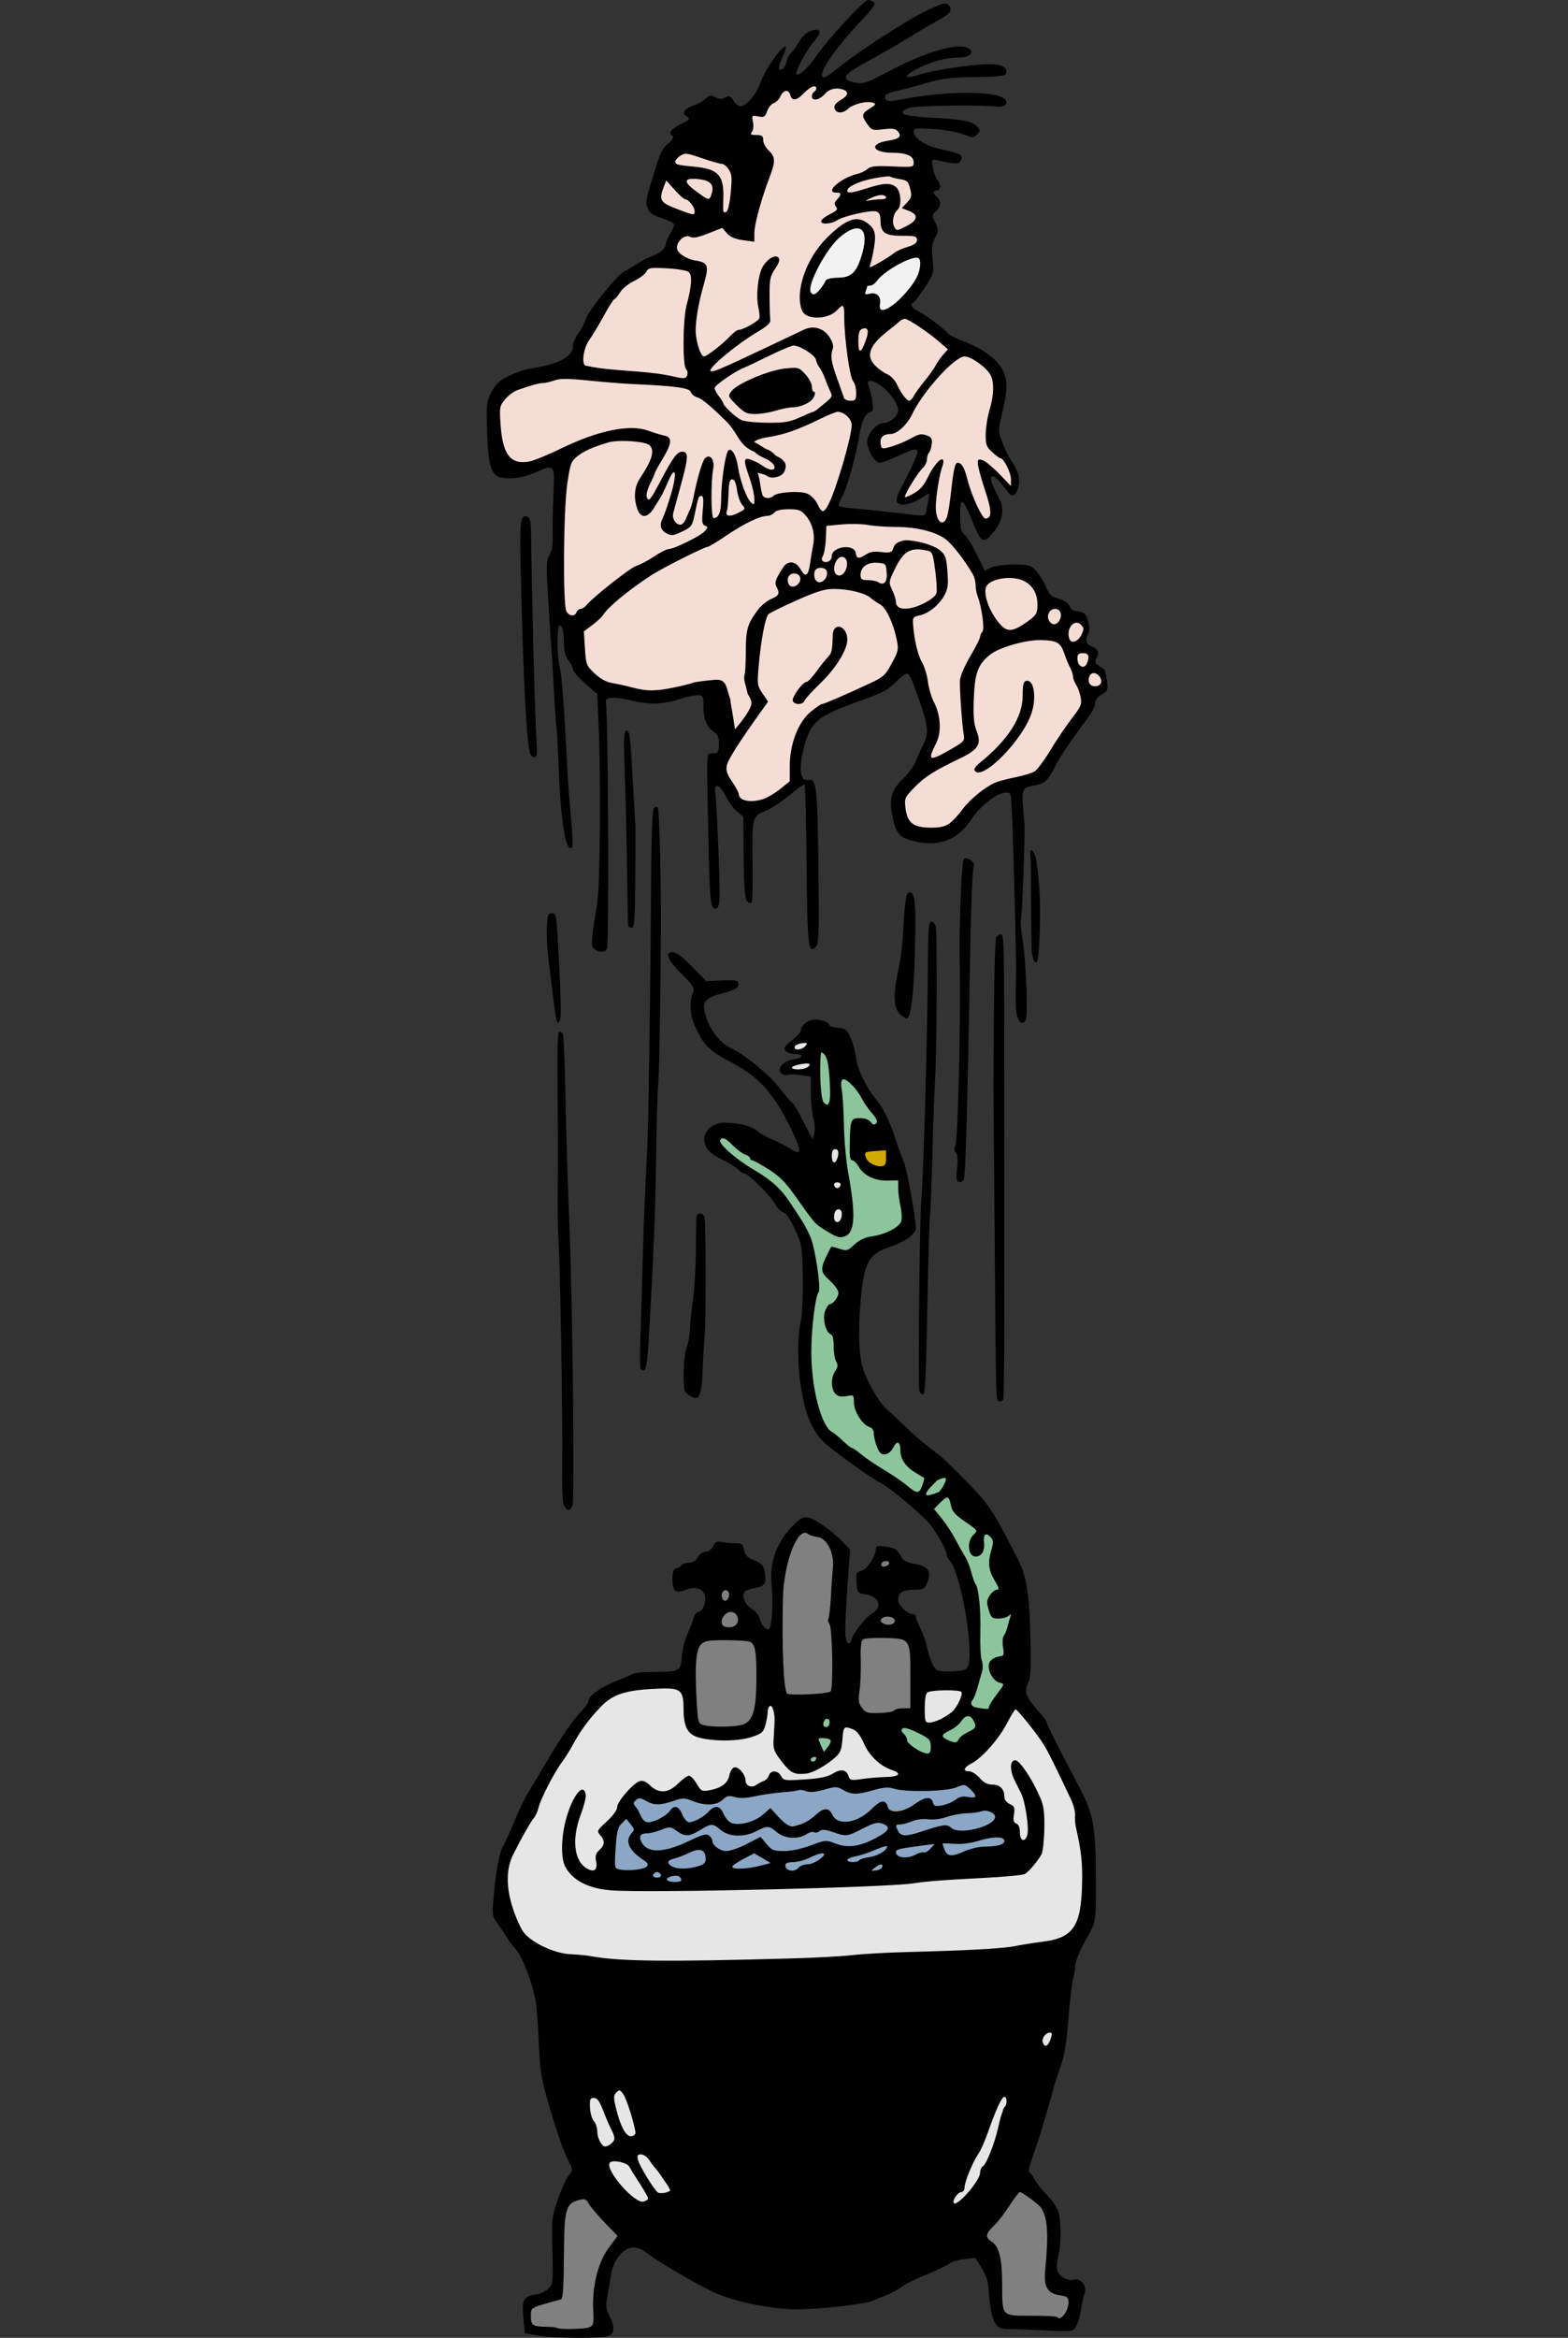 <?xml version="1.0" encoding="UTF-8" standalone="no"?>
<!-- Created with Inkscape (http://www.inkscape.org/) -->

<svg
   width="200mm"
   height="297.98mm"
   viewBox="0 0 708.661 1055.834"
   id="svg4279"
   version="1.1"
   inkscape:version="1.2.2 (b0a8486, 2022-12-01)"
   sodipodi:docname="snakeinatub-colour.svg"
   xmlns:inkscape="http://www.inkscape.org/namespaces/inkscape"
   xmlns:sodipodi="http://sodipodi.sourceforge.net/DTD/sodipodi-0.dtd"
   xmlns="http://www.w3.org/2000/svg"
   xmlns:svg="http://www.w3.org/2000/svg"
   xmlns:rdf="http://www.w3.org/1999/02/22-rdf-syntax-ns#"
   xmlns:cc="http://creativecommons.org/ns#"
   xmlns:dc="http://purl.org/dc/elements/1.1/">
  <rect x="0" y="0" width="708.661" height="1055.834" fill="#333333" stroke="none"/>
  <defs
     id="defs4281" />
  <sodipodi:namedview
     id="base"
     pagecolor="#ffffff"
     bordercolor="#666666"
     borderopacity="1.0"
     inkscape:pageopacity="0.0"
     inkscape:pageshadow="2"
     inkscape:zoom="0.24"
     inkscape:cx="385.41667"
     inkscape:cy="243.75"
     inkscape:document-units="px"
     inkscape:current-layer="layer1"
     showgrid="false"
     fit-margin-top="0"
     fit-margin-left="0"
     fit-margin-right="0"
     fit-margin-bottom="0"
     inkscape:window-width="1652"
     inkscape:window-height="1099"
     inkscape:window-x="0"
     inkscape:window-y="25"
     inkscape:window-maximized="0"
     inkscape:showpageshadow="2"
     inkscape:pagecheckerboard="0"
     inkscape:deskcolor="#d1d1d1" />
  <g
     inkscape:label="Layer 1"
     inkscape:groupmode="layer"
     id="layer1"
     transform="translate(1016.219,-408.664)">
    <g
       id="g203359">
      <path
         style="fill:#e6e6e6;stroke-width:2.812;stroke-linecap:round;stroke-linejoin:round;stroke-opacity:0.967"
         d="m -584.839,1168.84 -139.848,-0.438 -19.728,6.576 -18.413,24.112 -24.55,49.538 -2.63,18.413 9.206,21.481 18.851,22.358 8.768,83.733 91.186,53.923 90.309,-40.771 31.564,-68.828 3.946,-32.88 1.315,-14.029 10.083,-15.344 -0.438,-39.456 -3.069,-16.221 -17.536,-33.318 -16.659,-14.029 z"
         id="path199605" />
      <path
         style="fill:#808080;stroke-width:2.812;stroke-linecap:round;stroke-linejoin:round;stroke-opacity:0.967"
         d="m -691.369,1114.479 -6.576,31.126 -6.138,2.192 -0.438,32.88 2.192,8.329 5.699,3.069 23.235,-2.192 3.507,-17.974 6.138,7.014 5.261,25.427 3.946,2.192 7.891,-0.877 7.453,-6.576 1.315,-14.905 30.688,1.754 6.138,-3.069 -0.877,-30.688 -2.63,-8.768 -7.453,-8.768 -0.438,-14.029 0.438,-10.96 -4.822,-0.877 -5.261,11.837 6.138,10.083 -5.261,11.398 -6.138,3.946 -6.138,12.275 -3.069,-10.521 v -38.579 l -10.521,-11.398 -7.453,-0.877 -7.453,11.398 -2.192,10.521 -0.438,32.88 -3.946,3.507 -14.467,-20.605 -0.438,-16.659 z m -62.69,280.134 -8.329,7.891 -2.192,42.963 -13.152,3.507 0.438,12.275 19.289,1.754 15.344,-2.192 -3.507,-7.891 4.384,-20.166 5.699,-10.083 7.453,-6.576 -14.467,-14.029 z m 193.332,-3.507 -14.905,32.441 6.576,6.576 4.384,24.988 11.398,2.63 19.728,0.877 4.822,-15.782 -12.713,-4.384 0.877,-10.96 v -21.481 l -10.083,-9.645 z"
         id="path199661" />
      <path
         style="fill:#8ca7c5;stroke-width:2.812;stroke-linecap:round;stroke-linejoin:round;stroke-opacity:0.967;fill-opacity:1"
         d="m -594.484,1210.487 -36.825,6.138 -6.576,-4.384 -12.275,3.507 -10.083,0.438 -30.249,2.63 -20.605,0.438 h -18.851 l -8.329,14.029 -6.138,24.55 42.963,2.63 106.091,-4.822 39.017,-9.206 -5.699,-15.782 -7.453,-12.275 -15.782,-8.768 z"
         id="path199771" />
      <path
         style="fill:#8cc59c;fill-opacity:1;stroke-width:2.812;stroke-linecap:round;stroke-linejoin:round;stroke-opacity:0.967"
         d="m -652.352,1181.553 -5.699,25.427 h 6.576 l 10.521,-6.576 2.192,-6.576 v -13.59 z m 30.249,9.645 27.18,17.097 25.427,-18.413 12.275,-22.797 2.192,-39.894 -12.713,-28.934 -22.358,-25.865 -36.387,-35.948 -7.453,-33.318 4.822,-26.742 22.358,-12.275 0.877,-7.453 -3.507,-21.92 -8.768,-21.92 -9.206,-14.905 -13.59,-21.043 -6.576,3.946 0.438,25.865 7.453,7.453 3.507,16.221 2.63,32.441 -1.754,1.754 -5.261,-1.754 -26.742,-31.126 -21.043,-13.152 -7.014,4.384 4.822,6.576 20.166,12.713 16.221,21.481 3.946,13.152 -0.438,19.728 -1.754,30.249 5.261,27.18 25.865,19.289 24.112,19.728 11.837,14.905 9.645,27.619 v 31.126 l -6.576,17.536 -13.152,6.576 -11.837,-6.138 -5.699,3.507 z"
         id="path201240" />
      <path
         style="fill:#d4aa00;fill-opacity:1;stroke-width:2.812;stroke-linecap:round;stroke-linejoin:round;stroke-opacity:0.967"
         d="m -629.117,919.832 1.315,13.59 7.453,4.384 7.453,-0.877 -2.192,-12.713 z"
         id="path201404"
         sodipodi:nodetypes="cccccc" />
      <path
         style="fill:#e6e6e6;fill-opacity:1;stroke-width:2.812;stroke-linecap:round;stroke-linejoin:round;stroke-opacity:0.967"
         d="m -644.461,924.216 2.63,37.702 6.138,2.63 2.63,-5.261 -3.507,-39.894 z m -3.946,-46.031 0.438,13.59 -6.576,0.877 -6.576,-0.438 3.069,-3.946 7.891,-2.192 -0.877,-2.63 h -4.384 l -3.946,-1.315 5.699,-5.261 z"
         id="path201460" />
      <path
         style="fill:#f5ddd6;fill-opacity:1;stroke-width:2.812;stroke-linecap:round;stroke-linejoin:round;stroke-opacity:0.967"
         d="m -517.765,719.486 -5.699,3.946 -7.891,15.344 -15.344,21.92 -20.166,3.946 -17.536,16.659 -9.645,5.261 -16.659,-4.384 0.438,-13.59 10.521,-12.713 5.699,-16.221 -1.754,-10.521 -10.083,-23.673 -11.837,13.152 -24.112,9.645 -7.453,4.384 -4.822,6.576 -3.507,15.344 1.315,8.768 -14.029,9.645 h -10.521 l -5.699,-4.384 -5.261,-12.713 4.822,-11.398 -7.891,-25.865 -24.55,4.822 -19.728,-1.754 -13.59,-10.96 -5.699,-18.413 -6.138,-8.329 0.438,-39.894 1.315,-28.057 -18.851,4.822 -9.206,-3.946 -2.63,-26.304 9.206,-8.768 27.619,-8.768 2.63,-10.521 11.398,-18.413 10.521,-10.521 15.344,-8.329 3.507,-3.069 4.822,-14.029 -11.837,-7.014 -0.438,-5.699 7.453,-17.974 11.398,-8.768 31.564,-14.029 6.138,-8.768 17.974,-1.315 22.358,6.576 8.768,7.014 14.029,21.043 3.069,26.304 0.438,26.304 -10.083,14.905 12.275,9.645 21.043,12.713 8.768,7.453 1.315,7.453 -3.946,22.797 8.768,11.837 2.192,7.014 -2.192,4.822 -3.946,-5.261 -4.384,-3.069 -2.63,-2.192 1.315,11.398 2.63,8.329 -2.192,6.138 -3.946,0.877 -9.645,-21.481 -3.946,21.481 -2.192,0.877 -6.138,-3.069 -0.877,-18.851 -4.384,6.138 -6.576,3.069 h -3.069 l 0.438,-1.315 6.576,-14.029 3.069,-8.329 -0.877,-3.069 -17.536,7.014 -2.63,-2.192 -1.315,-7.453 3.507,-2.192 6.138,-1.754 2.63,-1.754 1.315,-7.891 -2.63,-7.014 -7.891,-7.453 -8.768,-2.192 3.069,15.782 -3.946,3.946 -2.192,13.59 -8.768,26.304 -0.877,6.576 33.756,1.754 21.043,5.261 14.467,23.673 3.069,-4.384 h 17.536 l 7.014,12.275 8.768,4.384 1.754,3.946 6.138,-0.438 0.438,3.507 v 3.946 l -3.069,6.138 7.014,0.877 0.438,1.754 -1.315,5.699 5.261,2.63 z"
         id="path201462" />
      <path
         style="fill:#f2f2f2;fill-opacity:1;stroke-width:2.812;stroke-linecap:round;stroke-linejoin:round;stroke-opacity:0.967"
         d="m -628.24,509.933 -7.891,2.192 -8.329,10.083 -6.138,10.083 -1.754,7.014 0.877,7.014 18.851,-7.453 4.384,9.206 11.837,6.138 13.152,-12.275 6.138,-8.768 -2.63,-12.275 -18.851,8.329 -9.645,7.891 5.699,-14.029 -1.315,-9.645 -2.192,-2.63 z"
         id="path203294" />
      <path
         style="fill:#000000"
         d="m -623.938,408.664 c -1.758,-0.023 -18.265,17.852 -23.348,25.283 -4.14,6.054 -9,10.182 -9,7.646 0,-1.974 5.042,-10.926 8.146,-14.461 3.686,-4.198 2.918,-6.101 -1.799,-4.457 -1.856,0.647 -3.858,2.537 -5.178,4.885 -1.183,2.106 -2.803,4.368 -3.598,5.027 -0.795,0.659 -1.726,2.479 -2.07,4.045 -0.344,1.566 -1.273,3.097 -2.064,3.4 -1.935,0.743 -1.779,-1.036 0.535,-6.135 1.062,-2.337 1.572,-4.25 1.135,-4.25 -1.934,0 -9.034,10.09 -11.115,15.797 -2.214,6.072 -6.544,11.203 -9.455,11.203 -0.72,0 -2.05,-1.133 -2.957,-2.518 -1.404,-2.143 -1.96,-2.351 -3.74,-1.398 -1.577,0.844 -2.675,0.806 -4.469,-0.154 -2.07,-1.108 -2.67,-1.001 -4.625,0.824 -1.236,1.153 -3.465,2.4 -4.955,2.77 -1.49,0.37 -3.274,1.351 -3.963,2.182 -1.027,1.237 -0.922,1.754 0.584,2.855 1.695,1.239 1.479,1.517 -2.787,3.59 -4.511,2.192 -5.731,4.048 -3.545,5.398 0.66,0.408 -0.148,1.699 -2.076,3.311 -2.538,2.122 -3.75,4.607 -6.164,12.641 -4.111,13.68 -4.108,13.664 -2.973,16.65 0.745,1.96 2.315,3.081 6.057,4.324 2.778,0.923 5.315,2.101 5.635,2.619 0.32,0.518 -0.35,2.451 -1.488,4.293 -1.139,1.842 -2.07,4.014 -2.07,4.826 0,1.874 -2.769,4.326 -6,5.314 -1.375,0.42 -4.3,1.933 -6.5,3.361 -2.2,1.428 -4.957,3.049 -6.125,3.604 -3.175,1.506 -16.16,17.488 -17.477,21.508 -0.63,1.925 -2.217,4.933 -3.523,6.684 -1.307,1.751 -2.375,4.272 -2.375,5.604 0,4.845 -6.521,8.264 -19.5,10.223 -2.2,0.332 -6.46,1.816 -9.467,3.297 -4.287,2.111 -5.978,3.665 -7.832,7.193 -2.216,4.218 -2.34,5.348 -1.982,18 0.395,13.992 1.701,18.988 5.326,20.379 3.663,1.406 10.906,0.53 16.543,-2 8.543,-3.834 8.792,-3.551 8.145,9.297 -0.3,5.953 -0.469,14.156 -0.377,18.23 0.123,5.418 -0.275,8.083 -1.48,9.922 -1.501,2.29 -1.535,4.306 -0.385,22.594 0.695,11.043 1.382,21.428 1.525,23.078 0.143,1.65 0.589,9.3 0.992,17 0.403,7.7 0.872,14.245 1.043,14.543 0.171,0.298 0.578,7.723 0.904,16.5 0.987,26.502 3.319,41.015 6.137,38.197 0.416,-0.416 0.227,-6.265 -0.422,-12.998 -0.649,-6.733 -1.418,-16.967 -1.709,-22.742 -1.338,-26.597 -2.476,-41.822 -3.404,-45.5 -1.252,-4.962 -1.371,-18.188 -0.17,-18.93 1.189,-0.735 2.083,2.906 2.1,8.545 0.009,3.085 0.677,5.457 2.014,7.156 1.1,1.398 2,3.223 2,4.053 0,0.83 2.483,3.688 5.518,6.35 l 5.518,4.84 0.668,16.492 c 0.952,23.479 0.556,69.275 -0.668,77.244 -3.05,19.867 -3.059,20.01 -1.244,21.389 2.344,1.781 4.873,1.68 5.604,-0.225 1.014,-2.643 0.523,-107.186 -0.523,-111.414 -0.558,-2.253 4.259,-2.43 12.332,-0.451 7.612,1.865 14.463,1.538 21.771,-1.041 2.352,-0.83 5.57,-1.508 7.15,-1.508 2.779,0 2.875,0.165 2.875,4.953 0,5.871 1.442,9.45 4.654,11.555 1.81,1.186 2.346,2.447 2.346,5.516 0,2.453 -0.479,4.021 -1.25,4.092 -0.688,0.063 -1.925,0.176 -2.75,0.25 -1.623,0.146 -1.616,-0.452 -0.582,46.465 0.322,14.623 0.852,21.791 1.684,22.793 1.653,1.991 2.987,0.419 3.17,-3.734 0.252,-5.718 -1.29,-44.185 -1.91,-47.639 -0.89,-4.955 2.006,-4.188 4.627,1.227 1.192,2.462 3.485,5.586 5.096,6.941 l 2.93,2.465 0.15,18.084 c 0.107,12.755 0.523,18.591 1.412,19.807 0.693,0.948 1.634,1.347 2.092,0.889 0.458,-0.459 0.704,-7.883 0.549,-16.498 -0.392,-21.738 -0.191,-22.628 5.611,-24.84 2.569,-0.979 7.519,-4.193 10.998,-7.143 3.479,-2.949 6.579,-5.111 6.887,-4.803 0.308,0.308 0.711,16.602 0.896,36.207 0.349,36.895 0.755,40.477 4.186,37.047 1.22,-1.22 1.43,-5.55 1.256,-25.799 -0.401,-46.578 -0.749,-50.316 -4.629,-49.574 -3.822,0.731 -4.552,-4.824 -1.947,-14.826 2.957,-11.352 5.98,-13.946 23.662,-20.299 12.805,-4.601 13.76,-5.097 18.145,-9.447 2.114,-2.097 4.311,-3.656 4.885,-3.465 0.573,0.191 1.628,1.907 2.342,3.812 7.352,19.634 7.829,22.634 4.59,28.828 -1.046,2 -2.496,5.212 -3.223,7.137 -0.727,1.925 -3.295,5.419 -5.707,7.766 -5.369,5.223 -6.389,8.989 -4.668,17.236 1.591,7.626 3.159,9.357 9.949,10.986 10.928,2.622 19.641,-0.719 25.512,-9.779 3.85,-5.942 11.753,-12.209 15.396,-12.209 2.458,0 2.655,0.329 2.828,4.75 0.102,2.612 0.278,6.1 0.389,7.75 0.348,5.173 1.834,63.798 1.725,68 -0.383,14.661 -0.267,18.455 0.635,20.828 1.06,2.788 2.484,3.422 3.605,1.607 1.308,-2.116 0.328,-26.889 -1.5,-37.918 -0.591,-3.565 -0.808,-7.165 -0.48,-8 0.485,-1.238 1.869,-39.067 1.555,-42.518 -1.583,-17.403 -1.862,-16.499 5.533,-17.982 3.744,-0.751 5.29,-2.362 8.65,-9.018 1.389,-2.75 4.927,-8.296 7.863,-12.322 2.937,-4.027 6.352,-8.704 7.59,-10.396 1.238,-1.692 2.25,-4.04 2.25,-5.215 0,-1.309 1.151,-2.815 2.975,-3.893 2.811,-1.66 2.94,-2.019 2.346,-6.467 -0.346,-2.589 -0.947,-4.837 -1.334,-4.994 -0.387,-0.157 -1.555,-0.918 -2.596,-1.689 -1.501,-1.113 -1.665,-1.776 -0.799,-3.213 1.459,-2.42 0.709,-4.246 -2.197,-5.352 -2.539,-0.965 -3.015,-2.933 -1.428,-5.898 1.135,-2.122 -0.266,-7.997 -2.199,-9.225 -0.698,-0.443 -2.174,-0.812 -3.281,-0.82 -1.11,-0.008 -2.456,-1.015 -3,-2.244 -0.611,-1.379 -2.488,-2.646 -4.922,-3.322 -3.312,-0.92 -4.231,-1.793 -5.811,-5.521 -1.032,-2.435 -3.057,-5.665 -4.502,-7.178 -2.414,-2.527 -3.239,-2.75 -10.189,-2.744 -4.511,0.004 -8.641,0.569 -10.234,1.4 l -2.672,1.393 -3.496,-7.17 c -1.923,-3.944 -4.435,-8.021 -5.58,-9.057 -1.734,-1.569 -2.08,-3.06 -2.08,-8.941 0,-8.528 1.137,-7.943 5.566,2.869 4.157,10.147 4.89,10.455 10.047,4.221 3.297,-3.986 4.375,-9.679 2.555,-13.484 -0.457,-0.955 -1.582,-3.236 -2.5,-5.068 -3.248,-6.481 -1.542,-8.285 2.758,-2.918 1.432,1.788 3.087,3.836 3.678,4.553 1.57,1.904 3.174,0.976 4.094,-2.369 1.077,-3.917 0.196,-7.577 -2.924,-12.15 -1.419,-2.081 -3.391,-6.074 -4.381,-8.875 -1.746,-4.94 -1.741,-5.328 0.143,-13 2.367,-9.641 2.462,-14.556 0.371,-18.963 -2.281,-4.806 -9.065,-9.962 -17.025,-12.936 -3.785,-1.414 -7.345,-3.183 -7.912,-3.932 -1.476,-1.949 -9.769,-8.165 -13.393,-10.039 -3.215,-1.662 -3.836,-2.953 -1.977,-4.102 0.605,-0.374 2.897,-3.437 5.092,-6.809 3.893,-5.978 3.976,-6.289 3.352,-12.582 -0.508,-5.128 -0.281,-7.121 1.113,-9.709 1.639,-3.043 1.646,-3.481 0.111,-6.699 -1.56,-3.271 -1.545,-3.53 0.295,-5.195 2.317,-2.097 2.496,-4.735 0.438,-6.443 -0.825,-0.685 -1.5,-1.64 -1.5,-2.123 0,-0.483 0.675,-0.877 1.5,-0.877 1.873,0 1.95,-2.822 0.135,-4.922 -0.751,-0.868 -1.631,-3.316 -1.955,-5.438 -0.578,-3.778 -0.533,-3.843 2.115,-3.229 7.885,1.83 9.896,1.835 10.588,0.031 0.967,-2.519 0.07,-3.039 -8.461,-4.908 -7.779,-1.704 -12.922,-4.974 -12.922,-8.215 0,-1.384 1.173,-1.525 8.75,-1.055 4.812,0.299 10.886,1.358 13.498,2.354 4.452,1.697 4.855,1.706 6.434,0.127 1.579,-1.579 1.577,-1.804 -0.041,-3.592 -2.206,-2.437 -6.319,-3.221 -21.061,-4.014 -12.463,-0.67 -15.466,-1.98 -9.912,-4.324 2.622,-1.107 30.823,-1.561 40.307,-0.65 4.2,0.403 5.456,-2.331 1.936,-4.215 -5.719,-3.061 -29.024,-2.548 -45.4,0.998 -5.487,1.188 -7.51,0.842 -7.51,-1.285 0,-0.857 1.839,-1.8 4.75,-2.434 2.612,-0.568 8.8,-2.2 13.75,-3.629 7.435,-2.146 11.32,-2.63 22.35,-2.781 10.065,-0.138 13.478,-0.509 13.863,-1.514 1.041,-2.712 -1.797,-4.307 -7.66,-4.307 -7.299,0 -25.131,2.658 -31.24,4.656 -6.75,2.208 -7.998,1.177 -2.377,-1.965 6.343,-3.545 13.801,-5.691 19.777,-5.691 5.049,0 7.608,-2.233 4.682,-4.086 -4.537,-2.873 -19.067,1.288 -36.395,10.422 -10.11,5.33 -11.322,5.734 -14.986,4.98 -6.139,-1.262 -5.543,-3.324 2.207,-7.633 12.999,-7.227 16.829,-9.438 24.279,-14.018 4.125,-2.535 9.396,-5.605 11.713,-6.82 4.777,-2.505 6.003,-4.557 3.949,-6.611 -1.215,-1.215 -2.584,-0.852 -9.846,2.613 -9.015,4.303 -29.466,17.503 -39.303,25.367 -3.292,2.632 -6.344,4.785 -6.781,4.785 -4.193,0 3.466,-11.832 16.711,-25.812 5.5,-5.808 6.644,-7.52 5.5,-8.244 -0.794,-0.503 -1.962,-0.92 -2.596,-0.928 z m -24.348,38.977 c 0.621,-0.056 1,0.244 1,0.949 0,0.518 -0.45,1.219 -1,1.559 -0.55,0.34 -1,1.266 -1,2.059 0,2.297 3.44,1.67 5.812,-1.059 2.11,-2.427 5.354,-3.14 8.605,-1.893 2.447,0.939 1.872,2.721 -1.498,4.639 -1.946,1.107 -2.945,2.383 -2.732,3.488 0.488,2.533 3.654,2.759 6.15,0.438 2.395,-2.227 8.709,-3.753 11.348,-2.74 1.408,0.54 1.152,0.988 -1.492,2.596 -3.751,2.281 -3.894,3.18 -1.125,7.068 1.954,2.744 2.357,2.872 7.283,2.293 4.06,-0.477 5.504,-0.266 6.518,0.955 1.89,2.277 0.672,3.452 -4.361,4.207 -8.821,1.323 -7.411,5.449 1.861,5.449 6.386,0 9.631,1.439 9.631,4.271 0,2.295 -0.109,2.315 -9.539,1.902 -7.617,-0.333 -9.882,-0.105 -11.25,1.127 -0.942,0.849 -3.061,1.866 -4.711,2.262 -7.453,1.788 -14.94,8.438 -9.5,8.438 2.429,0 2.516,0.771 0.361,3.152 -1.279,1.414 -1.38,2.119 -0.461,3.227 0.957,1.154 0.479,1.764 -2.559,3.27 -2.054,1.018 -3.908,2.414 -4.121,3.102 -0.543,1.749 4.306,1.606 7.076,-0.209 3.012,-1.973 15.403,-4.772 17.785,-4.016 1.37,0.435 1.918,1.533 1.918,3.85 0,5.711 1.916,7.125 9.67,7.125 6.029,0 6.83,0.22 6.83,1.889 0,1.365 -1.203,2.244 -4.332,3.168 -2.382,0.703 -5.082,1.929 -6,2.723 -0.918,0.794 -3.889,2.722 -6.604,4.285 -4.35,2.506 -4.845,2.611 -4.17,0.889 0.421,-1.074 1.192,-4.55 1.711,-7.723 1.035,-6.326 0.359,-8.592 -3.336,-11.18 -4.733,-3.315 -9.656,-1.416 -18.08,6.975 -9.331,9.293 -14.444,24.245 -11.174,32.676 1.727,4.453 11.909,4.3 16.018,-0.24 2.667,-2.948 3.131,-2.456 3.1,3.289 -0.048,8.936 2.449,27.143 3.955,28.828 0.776,0.868 1.412,3.231 1.412,5.25 0,3.261 -0.282,3.672 -2.531,3.672 -1.392,0 -2.718,-0.562 -2.945,-1.25 -0.227,-0.688 -1.619,-4.625 -3.094,-8.75 -2.783,-7.782 -3.126,-10.107 -1.99,-13.52 0.441,-1.325 -0.131,-3.215 -1.666,-5.5 -2.527,-3.763 -7.147,-5.064 -11.197,-3.154 -1.142,0.539 -7.476,3.537 -14.076,6.662 -24.153,11.438 -27.486,12.858 -28.289,12.055 -1.228,-1.229 11.909,-12.148 21.207,-17.627 4.506,-2.655 6.006,-4.081 5.789,-5.5 -0.161,-1.054 -0.311,-5.822 -0.334,-10.596 -0.036,-7.696 0.249,-9.105 2.512,-12.436 1.87,-2.752 2.269,-4.097 1.492,-5.033 -1.384,-1.668 -5.401,0.824 -7.326,4.547 -1.919,3.711 -2.854,12.911 -1.789,17.602 0.499,2.2 0.716,4.573 0.48,5.275 -0.458,1.367 -7.37,5.225 -9.363,5.225 -0.66,0 -2.367,1.256 -3.791,2.793 -3.297,3.558 -10.574,9.207 -11.861,9.207 -1.23,0 -2.895,-4.311 -3.584,-9.273 -0.638,-4.592 0.754,-13.763 3.559,-23.449 2.389,-8.251 1.899,-9.676 -3.637,-10.574 -4.517,-0.733 -8.564,-3.482 -8.564,-5.818 0,-3.046 3.683,-6.124 5.904,-4.936 1.381,0.739 3.496,0.349 8.227,-1.514 l 6.369,-2.508 2.104,2.422 c 1.479,1.702 3.634,2.632 7.25,3.129 l 5.146,0.709 0,-3.896 c 0,-3.969 3.119,-15.395 6.9,-25.277 2.714,-7.093 2.646,-9.152 -0.4,-12.014 -1.375,-1.292 -2.5,-3.397 -2.5,-4.676 0,-1.938 -0.521,-2.324 -3.123,-2.324 -2.516,0 -2.903,-0.264 -1.996,-1.357 0.647,-0.78 0.859,-2.693 0.498,-4.5 -0.61,-3.052 -0.543,-3.126 2.363,-2.545 2.653,0.531 3.113,0.257 4.041,-2.406 0.576,-1.652 1.917,-3.28 2.98,-3.617 1.063,-0.337 2.441,-1.729 3.062,-3.094 1.361,-2.987 3.74,-3.243 4.463,-0.48 0.739,2.827 2.873,2.484 6.211,-1 1.755,-1.832 3.465,-2.914 4.5,-3.008 z m -57.801,30.484 c 1.324,0.036 3.228,0.649 7.039,1.965 4.077,1.407 8.113,2.559 8.971,2.559 0.858,0 2.309,1.142 3.225,2.539 1.397,2.132 1.536,3.848 0.865,10.67 -0.492,5 -1.28,8.288 -2.049,8.543 -1.447,0.479 -1.482,0.317 -1.264,-6.021 0.36,-10.475 -2.173,-13.323 -12.795,-14.391 -8.046,-0.809 -8.555,-0.929 -8.949,-2.113 -0.202,-0.604 0.748,-1.829 2.109,-2.721 0.873,-0.572 1.5,-0.923 2.312,-1.01 0.169,-0.018 0.346,-0.025 0.535,-0.019 z m 91.496,10.201 c 0.414,-0.003 0.677,0.029 0.75,0.102 0.292,0.292 2.224,0.804 4.293,1.139 3.336,0.539 3.866,1.032 4.688,4.344 0.809,3.264 0.627,4.052 -1.439,6.252 l -2.365,2.518 3.189,1.203 c 4.405,1.663 4.109,4.255 -0.771,6.744 -4.762,2.429 -4.712,2.427 -5.832,0.426 -1.139,-2.035 -0.397,-6.003 1.402,-7.496 2.039,-1.693 1.758,-8.265 -0.439,-10.254 -2.399,-2.171 -5.554,-2.087 -13.17,0.346 -6.87,2.195 -9,2.459 -9,1.115 0,-1.815 5.331,-4.279 12.016,-5.553 2.846,-0.542 5.438,-0.875 6.68,-0.885 z m -88.611,1.098 c 0.576,-0.011 1.244,0.013 2.006,0.074 6.358,0.506 8.175,2.688 6.303,7.568 -0.827,2.154 -1.195,2.043 -6.707,-2 -5.095,-3.738 -5.633,-5.568 -1.602,-5.643 z m -11.91,0.725 3.799,4.25 c 2.089,2.337 4.23,4.25 4.758,4.25 1.49,0 4.27,3.468 4.27,5.328 0,2.077 -0.033,2.072 -8.25,-1.045 -7.309,-2.773 -7.983,-3.96 -5.662,-9.969 z m 96.836,6.607 c 1.199,-0.095 2.062,0.2 2.49,0.893 0.355,0.575 -0.576,1.006 -2.191,1.014 -1.545,0.008 -3.934,0.236 -5.309,0.51 -2.207,0.439 -2.148,0.325 0.5,-0.969 1.775,-0.867 3.31,-1.352 4.51,-1.447 z m -10.691,15.018 c 3.574,-0.101 4.617,4.219 2.203,12.176 -2.387,7.867 -4.695,10.047 -10.727,10.135 -3.029,0.044 -5.296,0.565 -5.531,1.27 -0.219,0.657 -1.301,2.342 -2.404,3.744 -2.137,2.717 -3.366,3.159 -4.352,1.564 -1.883,-3.047 7.004,-19.807 13.244,-24.977 3.128,-2.591 5.694,-3.859 7.566,-3.912 z m 26.479,13.301 c 0.601,-0.059 1.076,-0.004 1.385,0.188 1.347,0.832 0.928,5.271 -0.82,8.686 -2.063,4.03 -6.799,9.526 -10.729,12.451 -4.148,3.088 -6.497,2.986 -5.877,-0.256 0.665,-3.48 -1.354,-5.634 -4.535,-4.836 -2.132,0.535 -2.44,0.356 -1.885,-1.092 0.365,-0.952 0.664,-1.918 0.664,-2.148 0,-0.23 0.65,-0.418 1.443,-0.418 0.794,0 2.092,-0.928 2.887,-2.062 2.867,-4.093 13.257,-10.098 17.467,-10.512 z m -116.801,4.592 c 1.16,0.014 2.635,0.078 4.529,0.178 4.58,0.24 8.991,0.988 9.801,1.66 1.683,1.397 1.37,6.482 -0.912,14.799 -1.735,6.323 -1.939,27.421 -0.281,29.078 0.623,0.623 0.862,1.837 0.531,2.699 -0.665,1.733 -1.343,1.77 -7.164,0.387 -13.165,-2.715 -26.904,-2.01 -38.326,-4.596 -2.51,0.414 -1.633,-7.848 1.244,-11.723 1.225,-1.65 4.139,-6.487 6.475,-10.75 2.336,-4.263 4.568,-7.75 4.961,-7.75 0.393,0 1.489,-1.312 2.436,-2.914 0.947,-1.602 3.751,-3.896 6.232,-5.098 2.481,-1.201 4.998,-3.095 5.594,-4.207 0.739,-1.381 1.399,-1.805 4.881,-1.764 z m 112.012,22.982 c 1.516,0 10.483,5.981 15.508,10.344 l 3.984,3.457 -2.125,2.35 c -1.169,1.292 -2.697,3.475 -3.396,4.85 -0.699,1.375 -2.939,4.525 -4.979,7 -2.039,2.475 -4.239,5.513 -4.889,6.75 -0.65,1.238 -1.547,2.25 -1.992,2.25 -1.258,0 -3.696,-3.137 -5.562,-7.158 -0.992,-2.138 -2.866,-4.141 -4.51,-4.822 -1.547,-0.641 -4.035,-2.442 -5.529,-4.002 -4.361,-4.551 -2.406,-9.299 6.686,-16.248 1.633,-1.248 3.572,-2.832 4.311,-3.52 0.738,-0.688 1.861,-1.25 2.494,-1.25 z m -18.062,4.281 c 1.538,-0.02 1.731,1.701 0.551,5.094 -2.22,6.383 -3.496,6.724 -3.496,0.932 0,-3.832 0.412,-5.251 1.666,-5.732 0.498,-0.191 0.924,-0.288 1.279,-0.293 z m -32.088,7.799 c 3.007,0.148 9.611,4.396 9.982,6.422 0.202,1.099 0.92,2.673 1.598,3.498 0.678,0.825 1.802,3.075 2.498,5 0.696,1.925 1.772,4.561 2.391,5.857 1.173,2.457 1.372,2.186 -6.035,8.166 -0.664,0.536 -1.439,0.977 -1.721,0.977 -0.282,0 -2.97,1.125 -5.977,2.5 -4.636,2.121 -6.879,2.489 -14.779,2.432 -5.123,-0.037 -10.388,-0.582 -11.701,-1.213 -2.504,-1.202 -8.099,-6.391 -8.137,-7.547 -0.012,-0.37 -0.901,-1.797 -1.977,-3.172 -1.076,-1.375 -1.967,-3.05 -1.979,-3.721 -0.022,-1.224 9.404,-7.731 13.4,-9.25 1.175,-0.447 6.336,-2.887 11.467,-5.422 5.131,-2.535 10.066,-4.572 10.969,-4.527 z m 77.137,4.92 c 2.972,0 9.752,4.819 11.721,8.332 1.722,3.073 1.562,9.406 -0.396,15.736 -0.924,2.987 -1.712,7.907 -1.75,10.932 -0.062,4.881 0.269,5.808 2.932,8.234 1.65,1.504 3.343,2.741 3.764,2.75 1.494,0.031 4.728,6.563 4.711,9.516 l -0.018,3 -5.127,-5.332 c -2.82,-2.932 -6.185,-5.733 -7.479,-6.225 -2.03,-0.772 -2.354,-0.591 -2.369,1.33 -0.01,1.224 1.443,6.625 3.229,12.002 3.161,9.519 3.232,12.691 0.289,12.977 -1.469,0.143 -6.256,-10.134 -8.117,-17.426 -1.457,-5.71 -2.648,-7.766 -4.525,-7.811 -1.154,-0.028 -1.842,2.992 -2.914,12.816 -0.58,5.317 -1.471,10.68 -1.979,11.918 l 0.002,0 c -1.869,4.554 -4.967,1.659 -4.967,-4.641 0,-4.839 1.698,-15.23 3.076,-18.824 0.467,-1.218 0.481,-2.441 0.031,-2.719 -1.202,-0.743 -4.501,3.286 -6.957,8.498 -1.483,3.149 -3.392,5.264 -6.15,6.814 -2.2,1.236 -4,1.937 -4,1.557 0,-1.405 6.003,-11.129 7.969,-12.908 1.117,-1.011 2.031,-2.803 2.031,-3.982 0,-1.18 0.419,-2.573 0.932,-3.096 0.513,-0.522 1.075,-2.278 1.25,-3.902 0.263,-2.447 -0.151,-3.122 -2.422,-3.939 -2.187,-0.788 -3.499,-0.561 -6.5,1.123 -4.78,2.683 -12.378,5.315 -13.443,4.656 -0.45,-0.278 -0.816,-1.556 -0.816,-2.84 0,-2.287 1.662,-3.547 4.678,-3.547 2.829,0 7.396,-4.179 9.531,-8.721 4.838,-10.292 19.308,-26.279 23.785,-26.279 z m -76.678,5.145 c -0.288,-0.011 -0.602,-0.01 -0.949,0.004 -0.925,0.036 -2.084,0.151 -3.611,0.312 -7.344,0.775 -21.498,6.769 -24.086,10.199 -1.686,2.235 -1.634,2.376 2.303,6.312 3.465,3.465 4.631,4.027 8.367,4.027 2.388,0 6.55,-0.671 9.25,-1.49 2.7,-0.819 6.002,-1.494 7.338,-1.5 4.125,-0.018 8.854,-2.24 9.967,-4.682 0.667,-1.462 0.698,-2.328 0.084,-2.328 -0.538,0 -0.979,-1.078 -0.979,-2.395 0,-1.317 -1.348,-3.837 -2.994,-5.6 -1.918,-2.053 -2.672,-2.783 -4.689,-2.861 z m -103.529,5.004 c 2.387,0.011 5.65,0.258 10.408,0.742 6.768,0.689 15.68,1.399 19.805,1.578 19.237,0.836 25.822,1.744 26.314,3.629 0.26,0.996 1.713,2.122 3.229,2.502 1.544,0.387 6.387,4.364 11.016,9.045 7.705,6.709 6.542,12.215 14.645,15.52 1.867,2.109 5.116,2.752 6.994,4.24 1.027,0.782 2.384,1.965 1.793,3.387 -2.026,1.335 -5.199,-1.547 -7.29,-2.701 -7.692,-3.791 -6.811,-1.876 -3.526,7.817 1.004,2.974 1.826,6.783 1.826,8.465 0,2.832 -0.122,2.937 -1.639,1.42 -2.016,-2.016 -4.844,-9.855 -5.76,-15.963 -0.782,-5.216 -2.971,-8.865 -4.395,-7.328 -1.318,1.423 -3.207,14.235 -3.207,21.742 0,6.058 -1.064,8.757 -3.451,8.758 -1.146,2.9e-4 -1.255,-16.424 -0.148,-22.32 0.78,-4.16 -1.58,-7.014 -3.799,-4.594 -1.191,1.298 -3.528,9.361 -5.184,17.881 -0.371,1.907 -1.017,4.157 -1.438,5 -0.421,0.843 -1.254,2.771 -1.852,4.283 -0.597,1.512 -1.717,2.75 -2.486,2.75 -2.195,0 -3.935,-2.766 -3.301,-5.244 0.317,-1.241 1.975,-7.363 3.686,-13.605 3.225,-11.77 3.269,-14.172 0.254,-14.119 -2.189,0.039 -4.009,2.485 -9.369,12.604 -5.011,9.459 -5.643,10.231 -6.518,7.953 -0.387,-1.007 0.234,-3.559 1.467,-6.027 1.176,-2.354 2.139,-4.546 2.139,-4.871 0,-0.325 1.573,-3.201 3.496,-6.391 4.33,-7.181 4.524,-9.881 0.754,-10.592 -1.512,-0.285 -4.775,-1.273 -7.25,-2.195 -8.117,-3.026 -22.509,-0.12 -38.918,7.859 -6.204,3.017 -12.943,5.766 -14.977,6.109 -8.417,1.422 -11.908,-3.206 -12.826,-17.004 -0.504,-7.57 -0.387,-8.196 2.072,-11.119 1.434,-1.704 3.853,-3.543 5.377,-4.088 6.148,-2.198 10.007,-3.27 11.771,-3.27 1.022,0 3.327,-0.532 5.123,-1.182 1.263,-0.457 2.777,-0.681 5.164,-0.67 z m 137.496,0.852 c 1.158,-0.017 3.186,0.883 5.457,2.615 3.808,2.905 7.246,7.949 7.256,10.635 0.005,2.484 -3.577,5.75 -6.309,5.75 -3.26,0 -7.694,4.93 -7.684,8.555 0.005,3.778 3.443,9.444 5.73,9.443 0.971,-4.3e-4 4.619,-1.35 8.105,-3 7.769,-3.675 9.54,-3.828 8.631,-0.748 -0.685,2.322 -4.059,9.409 -7.627,16.027 -1.121,2.078 -1.783,4.441 -1.473,5.25 0.866,2.257 5.288,1.756 10.271,-1.164 l 4.498,-2.637 -0.648,3.887 c -0.357,2.138 -0.824,4.449 -1.039,5.137 -0.453,1.449 -0.525,1.448 -14.756,-0.273 -5.941,-0.719 -13.732,-1.525 -17.312,-1.789 -3.581,-0.264 -6.797,-0.766 -7.146,-1.115 -0.349,-0.349 0.159,-1.976 1.127,-3.615 2.321,-3.928 6.184,-17.398 8.012,-27.932 1.375,-7.925 2.548,-10.168 5.893,-11.283 0.943,-0.315 -0.178,-7.734 -1.812,-11.994 -0.447,-1.165 -0.074,-1.735 0.826,-1.748 z m -14.607,14 c 2.925,0 6.324,3.201 6.324,5.955 0,5.15 -6.995,29.067 -10.469,35.795 -2.124,4.114 -3.041,4.084 -5.055,-0.158 -0.932,-1.964 -2.874,-3.929 -4.584,-4.637 -3.334,-1.381 -13.529,-0.721 -15.236,0.986 -1.494,1.494 -4.344,1.313 -4.969,-0.314 -0.29,-0.755 -0.839,-3.455 -1.221,-6 -0.27,-1.801 -0.673,-3.33 -1.035,-4.094 1.378,0.462 2.987,0.474 4.174,1.387 1.77,1.26 4.135,0.815 5.975,-0.039 2.457,-0.873 3.521,-5.356 1.516,-6.725 -0.846,-1.349 -2.467,-1.643 -3.686,-2.578 -0.821,-1.114 -2.931,-2.537 -4.244,-2.842 -1.641,-1.082 -3.543,-2.187 -5.295,-3.15 0.034,-0.012 0.068,-0.014 0.102,-0.055 0.6,-0.723 3.214,-1.633 5.809,-2.021 7.495,-1.122 13.703,-3.279 24.109,-8.379 3.515,-1.722 7.018,-3.131 7.785,-3.131 z m -96.471,13.168 c 4.783,0.055 9.995,0.754 11.279,1.82 2.655,2.204 1.418,6.676 -4.152,14.994 -2.549,3.807 -2.996,8.815 -1.234,13.867 1.558,4.469 4.748,4.217 7.662,-0.607 1.243,-2.058 2.685,-4.417 3.205,-5.242 0.52,-0.825 1.875,-3.718 3.012,-6.428 3.256,-7.763 4.253,-4.334 1.496,5.146 -1.315,4.52 -3.003,9.47 -3.754,11 -1.744,3.554 -1.236,5.666 1.748,7.264 2.038,1.091 3.02,0.961 6.896,-0.916 4.263,-2.064 4.587,-2.514 5.686,-7.879 1.609,-7.854 1.734,-8.188 3.064,-8.188 0.841,0 1.004,1.824 0.576,6.41 -0.495,5.305 -0.324,6.517 0.992,7.021 1.427,0.548 1.411,0.808 -0.166,2.551 -1.944,2.148 -13.858,8.018 -16.275,8.018 -0.844,0 -3.863,1.545 -6.711,3.436 -2.848,1.89 -6.356,3.732 -7.795,4.094 -2.454,0.616 -19.596,14.106 -22.607,17.791 -0.755,0.924 -1.944,1.68 -2.643,1.68 -0.699,0 -1.529,0.675 -1.846,1.5 -0.809,2.108 -3.372,1.865 -4.604,-0.436 -1.632,-3.049 -1.312,-45.883 0.432,-57.652 1.355,-9.147 1.712,-10.104 4.619,-12.383 3.066,-2.404 6.748,-4.046 13.914,-6.207 1.621,-0.489 4.335,-0.687 7.205,-0.654 z m 48.781,17.332 c 1.017,0 1.708,1.533 2.182,4.844 0.381,2.665 1.439,5.669 2.352,6.678 1.565,1.729 1.487,1.923 -1.381,3.406 -4.343,2.246 -6.576,1.872 -5.504,-0.922 0.274,-0.714 0.581,-4.158 0.682,-7.652 0.14,-4.876 0.528,-6.354 1.67,-6.354 z m 25.547,13.5 c 4.66,0 5.592,0.36 7.838,3.029 2.929,3.481 4.15,8.548 3.186,13.227 -0.368,1.784 -0.981,5.458 -1.363,8.164 -0.829,5.877 -2.094,6.618 -4.396,2.572 -2.075,-3.645 -5.668,-3.988 -7.777,-0.742 -3.447,5.304 -4.001,6.917 -3.008,8.773 1.605,2.998 1.174,4.001 -2.354,5.475 -1.837,0.768 -4.471,2.883 -5.852,4.699 -4.947,6.507 -5.649,8.888 -5.67,19.209 -0.011,5.395 -0.285,10.074 -0.607,10.396 -0.401,1.934 0.238,3.647 0.721,5.561 l 0.838,3.354 c 0.36,0.323 0.657,0.824 0.996,1.568 0.869,1.908 0.775,3.065 -0.434,5.326 -0.85,1.589 -2.639,4.222 -3.975,5.852 l -2.428,2.963 -0.678,-4.463 c -0.373,-2.455 -0.906,-5.659 -1.184,-7.119 -0.151,-0.792 -0.232,-1.392 -0.191,-1.873 -1.944,-5.01 -1.4,-9.363 -6.908,-8.957 -5.067,0.451 -9.601,1.061 -10.074,1.354 -0.473,0.293 -4.202,1.23 -8.287,2.082 -8.693,1.814 -12.597,1.809 -19.426,-0.023 -2.75,-0.738 -6.737,-1.615 -8.859,-1.949 -2.517,-0.397 -5.228,-1.89 -7.793,-4.293 -3.788,-3.548 -3.95,-3.967 -4.416,-11.363 l -0.484,-7.68 3.775,-2.814 c 2.077,-1.548 4.198,-3.487 4.711,-4.309 2.407,-3.855 11.304,-11.228 21.965,-18.201 4.77,-3.12 24.005,-12.816 25.424,-12.816 0.531,0 4.5,-2.388 8.82,-5.305 8.003,-5.403 14.916,-8.695 18.254,-8.695 1.022,0 2.419,-0.675 3.104,-1.5 0.819,-0.987 3.052,-1.5 6.533,-1.5 z m -119.205,3.098 c -2.201,0.109 -2.397,5.192 -1.871,26.902 1.169,48.264 2.531,74.389 4.184,80.25 0.272,0.963 1.148,1.75 1.949,1.75 1.195,0 1.361,-1.389 0.926,-7.75 -0.682,-9.975 -2.114,-64.85 -2.439,-93.531 -0.06,-5.247 -0.439,-6.921 -1.678,-7.396 -0.4,-0.154 -0.756,-0.24 -1.07,-0.225 z m 149.559,3.574 c 2.15,0.045 4.156,0.195 5.5,0.439 2.688,0.488 8.33,0.889 12.539,0.889 9.377,0 18.106,2.161 22.611,5.598 2.997,2.286 8.635,9.568 12.197,15.756 0.679,1.18 1.24,3.363 1.25,4.85 0.008,1.487 0.415,3.737 0.902,5 1.906,4.939 3.271,15.038 2.18,16.129 -0.587,0.587 -1.066,1.639 -1.066,2.338 0,0.699 -2.012,4.675 -4.471,8.834 -2.514,4.253 -4.533,8.97 -4.613,10.779 -0.179,4.061 0.943,20.205 1.689,24.322 0.531,2.926 0.224,3.304 -5.271,6.492 l -0.002,0 c -10.374,6.018 -11.319,5.713 -7.215,-2.332 2.564,-5.026 2.149,-12.719 -1.014,-18.787 -1.113,-2.136 -2.318,-6.268 -2.678,-9.182 -0.36,-2.914 -1.584,-6.872 -2.719,-8.797 -1.9,-3.222 -3.494,-10.17 -4.004,-17.449 -0.18,-2.568 0.204,-3.031 2.965,-3.605 4.057,-0.844 8.595,-4.489 11.137,-8.945 1.669,-2.927 1.908,-4.691 1.459,-10.775 -0.475,-6.433 -0.867,-7.553 -3.373,-9.662 -2.818,-2.372 -10.417,-4.562 -15.82,-4.562 -8.746,1.672 -2.124,6.403 -10.055,5.408 -3.77,-0.5 -5.587,-0.266 -7.465,0.965 -3.334,2.185 -4.355,2.051 -4.734,-0.623 -0.615,-4.328 -10.818,-2.961 -10.818,1.449 0,2.027 -2.275,3.366 -3.955,2.328 -0.732,-0.453 -0.732,-1.241 0,-2.609 0.577,-1.078 1.151,-4.538 1.277,-7.689 l 0.229,-5.729 6.977,-0.639 c 1.918,-0.175 4.211,-0.235 6.361,-0.189 z m 28.008,11.457 c 1.124,0.015 2.368,0.173 3.77,0.453 2.82,0.564 2.953,0.854 4.053,8.922 0.625,4.586 0.895,9.258 0.602,10.381 -0.31,1.186 -2.667,3.105 -5.623,4.578 -6.977,3.477 -12.695,3.245 -12.695,-0.514 0,-1.036 -0.755,-3.465 -1.678,-5.4 -1.617,-3.391 -1.596,-3.696 0.617,-8.422 3.465,-7.397 6.085,-10.061 10.955,-9.998 z m -34.371,3.371 c 2.347,0 3.139,3.392 1.504,6.447 -1.313,2.454 -3.846,2.688 -4.711,0.436 -1.003,-2.613 0.987,-6.883 3.207,-6.883 z m 15.301,2.645 c 0.27,0.003 0.545,0.016 0.826,0.039 3.734,0.307 3.858,0.439 4.15,4.439 0.318,4.35 -1.188,6.011 -3.893,4.299 -0.775,-0.491 -2.871,-0.898 -4.658,-0.906 -2.738,-0.013 -3.25,-0.385 -3.25,-2.361 0,-3.364 2.769,-5.554 6.824,-5.51 z m -24.826,2.314 c 1.292,-0.002 2.584,0.609 2.82,1.838 0.19,0.989 -0.197,2.451 -0.859,3.25 -2.507,3.021 -5.585,0.937 -4.781,-3.238 0.237,-1.23 1.529,-1.847 2.82,-1.85 z m -11.998,2.541 c 2.544,0 3.65,2.51 1.988,4.512 -1.588,1.913 -3.89,1.908 -4.627,-0.012 -0.897,-2.339 0.37,-4.5 2.639,-4.5 z m 97.598,2.047 c 2.294,0.052 4.545,0.493 6.303,1.402 4.012,2.075 6.109,5.813 6.037,10.766 -0.056,3.861 -0.484,4.591 -4.314,7.379 -6.406,4.663 -9.132,5.038 -12.248,1.682 -4.608,-4.964 -7.783,-12.804 -6.789,-16.764 0.705,-2.809 5.965,-4.579 11.012,-4.465 z m -79.713,4.953 c 6.666,0 14.047,1.781 16.615,4.012 1.1,0.955 3.007,2.258 4.238,2.893 2.647,1.365 5.981,8.257 7.502,15.51 1.034,4.93 0.931,5.484 -2.105,11.137 -2.908,5.415 -3.799,6.231 -9.916,9.088 -10.725,5.009 -20.81,9.361 -21.695,9.361 -0.45,0 -2.719,1.556 -5.041,3.459 -5.635,4.618 -9.482,14.573 -9.482,24.531 l 0,6.875 -4.25,3.422 c -2.337,1.882 -5.781,3.939 -7.65,4.568 -5.623,1.894 -11.074,0.836 -11.119,-2.156 -0.01,-0.66 -1.376,-3.203 -3.035,-5.652 -2.388,-3.525 -2.876,-5.084 -2.35,-7.482 0.58,-2.641 5.589,-10.492 15.754,-24.688 l 2.852,-3.98 -2.508,-3.697 c -2.398,-3.538 -2.472,-4.09 -1.711,-12.699 1.014,-11.471 2.959,-21.691 4.396,-23.092 0.616,-0.6 6.331,-3.413 12.699,-6.25 9.152,-4.078 12.674,-5.158 16.807,-5.158 z m 100.057,9 c 2.338,0 3.36,2.567 2.02,5.072 -1.291,2.412 -3.593,2.485 -4.842,0.152 -1.227,-2.292 0.357,-5.225 2.822,-5.225 z m 9.434,6.252 c 0.156,-0.015 0.313,-0.016 0.471,0 0.584,0.06 1.18,0.344 1.742,0.906 1.417,1.417 1.449,1.989 0.26,4.471 -1.527,3.186 -4.55,4.31 -5.43,2.018 -1.335,-3.479 0.622,-7.163 2.957,-7.395 z m -107.217,1.812 c -1.406,-0.054 -2.676,1.163 -2.746,3.959 -0.172,6.827 -0.435,7.999 -2.191,9.756 -0.979,0.979 -3.305,3.904 -5.17,6.5 -1.865,2.596 -3.877,4.721 -4.471,4.721 -1.748,5e-5 -6.802,6.978 -6.197,8.555 0.732,1.909 4.522,1.858 5.262,-0.07 0.32,-0.833 3.609,-4.438 7.311,-8.012 6.9,-6.662 12.045,-15.011 12.045,-19.547 0,-3.621 -2.034,-5.792 -3.842,-5.861 z m 91.219,6.035 c 7.397,0.179 8.986,1.062 10.658,5.932 0.844,2.457 2.082,5.451 2.75,6.652 0.668,1.201 1.215,2.905 1.215,3.785 0,0.881 0.641,2.598 1.426,3.816 0.784,1.218 1.713,3.79 2.062,5.715 0.562,3.094 0.103,4.185 -3.951,9.402 -2.523,3.246 -6.866,9.675 -9.65,14.285 -2.785,4.61 -6.036,8.982 -7.225,9.717 -1.189,0.734 -5.087,1.92 -8.662,2.637 -3.575,0.717 -7.637,1.788 -9.025,2.381 -4.698,2.005 -11.762,7.752 -14.904,12.127 -1.719,2.394 -4.385,5.251 -5.926,6.348 -2.112,1.504 -4.31,1.974 -8.932,1.908 -7.494,-0.106 -10.181,-2.341 -10.943,-9.102 -0.474,-4.203 -0.26,-4.663 4.322,-9.312 4.705,-4.774 8.389,-7.086 21.168,-13.281 7.585,-3.677 8.98,-6.22 6.631,-12.09 -1.179,-2.947 -1.486,-6.526 -1.221,-14.229 0.406,-11.792 1.852,-15.719 7.42,-20.158 4.031,-3.213 16.168,-6.693 22.787,-6.533 z m 19.123,5.9 c 2.519,0 3.083,1.317 1.893,4.418 -1.222,3.184 -4.393,1.678 -4.393,-2.086 0,-1.822 0.548,-2.332 2.5,-2.332 z m 4.846,9 c 2.002,0 3.984,2.697 3.297,4.486 -0.75,1.954 -4.533,1.964 -5.281,0.014 -0.792,-2.064 0.282,-4.5 1.984,-4.5 z m -30.178,3.475 c -0.204,0.017 -0.417,0.066 -0.637,0.15 -0.896,0.344 -1.303,2.389 -1.266,6.354 0.093,9.846 -6.533,20.23 -19.623,30.756 -1.529,1.229 -2.497,2.692 -2.152,3.25 3.262,5.278 22.426,-14.306 25.988,-26.559 2.054,-7.067 0.754,-14.198 -2.311,-13.951 z m -180.922,22.525 c -1.282,0 -1.384,2.775 -0.771,20.75 0.389,11.412 0.853,30.875 1.031,43.25 0.178,12.375 0.362,23.062 0.408,23.75 l 0.002,0 c 0.046,0.688 0.759,1.25 1.584,1.25 1.282,0 1.525,-3.163 1.678,-21.75 0.098,-11.963 0.136,-22.65 0.084,-23.75 -0.052,-1.1 -0.347,-6.275 -0.656,-11.5 -0.309,-5.225 -0.859,-14.562 -1.221,-20.75 -0.524,-8.971 -0.958,-11.25 -2.139,-11.25 z m 13.404,34.363 c -0.294,0.018 -0.631,0.217 -1.014,0.6 -0.803,0.803 -1.203,12.656 -1.361,40.336 -0.252,44.049 -1.106,100.613 -1.727,114.201 -0.226,4.95 -0.673,14.175 -0.992,20.5 -0.319,6.325 -0.804,20.5 -1.078,31.5 -0.274,11 -0.714,25.789 -0.977,32.865 -0.263,7.077 -0.217,13.288 0.102,13.803 0.318,0.515 1.101,0.765 1.738,0.555 0.738,-0.244 1.409,-4.714 1.85,-12.303 2.31,-39.808 3.051,-57.956 3.387,-82.92 0.207,-15.4 0.619,-30.25 0.918,-33 0.471,-4.335 1.064,-36.414 1.303,-70.5 0.135,-19.261 -0.743,-54.098 -1.389,-55.143 -0.214,-0.347 -0.465,-0.512 -0.76,-0.494 z m 169.664,19.625 c -0.486,-0.081 -0.791,0.681 -0.539,2.512 0.151,1.1 0.256,4.475 0.234,7.5 -0.056,7.71 0.173,30.796 0.346,35 0.079,1.925 0.527,4.092 0.994,4.816 1.477,2.287 1.981,0.431 2.467,-9.072 0.717,-14.02 0.18,-26.849 -1.537,-36.744 -0.418,-2.41 -1.34,-3.908 -1.965,-4.012 z m -29.906,3.613 c -0.282,0.022 -0.53,0.118 -0.719,0.307 -0.49,0.49 -1.125,8.025 -1.412,16.742 -0.64,19.444 -0.609,16.83 -0.418,34.85 0.293,27.578 -0.935,75.772 -1.98,77.725 -0.72,1.346 -0.665,2.328 0.188,3.355 0.8,0.964 0.994,3.242 0.578,6.779 -0.344,2.93 -0.33,5.621 0.031,5.982 1.008,1.008 2.126,0.787 2.979,-0.592 0.781,-1.263 1.745,-35.586 2.9,-103.25 0.358,-20.989 1.044,-37.502 1.586,-38.16 0.971,-1.18 -1.689,-3.592 -3.439,-3.736 -0.101,-0.008 -0.199,-0.009 -0.293,-0.002 z m -24.979,15.398 c -1.722,0 -2.209,2.189 -2.891,13 -0.836,13.249 -1.158,15.959 -2.887,24.24 -2.019,9.673 -1.563,15.603 1.385,17.99 1.201,0.972 2.486,1.77 2.855,1.77 1.779,0 3.087,-10.35 3.645,-28.824 0.654,-21.661 0.166,-28.176 -2.107,-28.176 z m -161.93,9.5 c -1.766,0 -2.034,0.76 -2.281,6.5 -0.154,3.575 0.158,9.875 0.693,14 0.535,4.125 1.485,11.775 2.111,17 0.626,5.225 1.351,10.161 1.611,10.971 0.409,1.275 0.59,1.28 1.361,0.033 0.848,-1.373 0.659,-9.786 -0.828,-36.504 -0.618,-11.111 -0.816,-12 -2.668,-12 z m 171.512,3.723 c -0.093,-0.004 -0.182,0.008 -0.268,0.037 -0.925,0.315 -1.259,4.888 -1.303,17.832 -0.1,29.528 -2.018,98.583 -2.998,107.908 -0.732,6.968 -1.49,84.27 -0.846,86.305 0.314,0.993 1.096,1.631 1.736,1.418 0.843,-0.28 1.347,-10.722 1.824,-37.805 0.362,-20.58 0.891,-39.443 1.174,-41.918 0.283,-2.475 0.789,-15.3 1.127,-28.5 0.338,-13.2 0.842,-27.6 1.119,-32 0.956,-15.169 1.179,-69.006 0.295,-71.332 -0.426,-1.122 -1.213,-1.919 -1.861,-1.945 z m 31.477,5.777 c -0.754,0 -1.735,0.562 -2.18,1.25 -0.445,0.688 -0.912,15.875 -1.037,33.75 -0.274,39.192 -0.295,27.489 0.148,79 0.206,23.925 0.46,54.93 0.566,68.902 0.106,13.972 0.427,26.01 0.711,26.75 0.615,1.603 1.934,1.751 2.822,0.314 0.351,-0.569 0.574,-33.981 0.496,-74.25 -0.078,-40.269 -0.148,-87.279 -0.148,-104.467 -0.006,-25.805 -0.246,-31.25 -1.379,-31.25 z m -148.312,8 c -3.879,0 -2.445,3.589 3.947,9.883 4.76,4.686 5.947,6.428 5.33,7.822 -1.936,4.374 -1.677,10.548 0.658,15.672 3.921,8.603 6.477,11.206 15.707,15.998 12.648,6.567 19.174,13.474 26.572,28.121 6.319,12.51 6.451,15.09 0.572,11.166 -1.905,-1.271 -5.488,-3.101 -7.963,-4.066 -2.475,-0.966 -5.489,-2.676 -6.697,-3.801 -2.35,-2.187 -8.269,-3.681 -14.865,-3.752 -5.526,-0.059 -9.966,4.273 -8.98,8.762 0.793,3.609 2.478,5.182 9.105,8.502 2.784,1.395 5.653,3.247 6.373,4.115 0.72,0.868 1.879,1.578 2.576,1.578 1.746,0 12.085,10.318 13.947,13.92 0.836,1.616 2.454,3.235 3.596,3.598 1.337,0.424 3.238,3.211 5.338,7.82 3.155,6.926 3.271,7.641 3.486,21.705 0.122,7.998 -0.226,16.548 -0.775,19 -3.047,13.607 -0.555,37.542 5,48.012 3.05,5.749 4.617,7.295 15.396,15.205 6.6,4.843 13.394,9.445 15.1,10.225 3.283,1.501 14.215,10.328 21.07,17.016 3.506,3.42 9.33,13.418 9.33,16.018 0,0.454 0.612,1.534 1.361,2.402 5.356,6.209 11.458,43.977 7.814,48.367 -0.89,1.073 -3.169,1.554 -7.533,1.588 -5.773,0.044 -6.38,-0.162 -7.834,-2.664 -0.867,-1.491 -2.071,-5.063 -2.676,-7.936 -0.605,-2.873 -2.008,-6.915 -3.117,-8.984 -1.109,-2.069 -2.016,-4.332 -2.016,-5.027 0,-0.696 -0.614,-1.264 -1.365,-1.264 -2.4,0 -6.635,-4.068 -6.635,-6.373 0,-3.366 1.918,-4.627 7.039,-4.627 4.001,0 4.8,-0.35 5.801,-2.547 2.572,-5.646 1.01,-8.071 -5.967,-9.262 -3.091,-0.528 -4.67,-1.406 -5.49,-3.051 -1.682,-3.374 -2.436,-3.863 -7.133,-4.627 -3.305,-0.537 -4.25,-0.378 -4.25,0.711 0,3.304 -4.004,9.559 -6.521,10.191 -2.384,0.598 -2.563,1.017 -2.283,5.354 0.298,4.616 0.377,4.716 4.158,5.326 6.117,0.987 7.738,5.791 2.896,8.584 -2.913,1.68 -8.411,8.592 -9.25,11.629 -0.904,3.272 -2.494,2.267 -2.861,-1.809 -0.198,-2.2 0.203,-11.789 0.891,-21.309 l 1.25,-17.309 -3.391,-3.521 c -4.754,-4.939 -11.946,-10.088 -15.254,-10.918 -2.402,-0.603 -3.424,-0.085 -7.238,3.658 -6.926,6.797 -10.604,16.445 -9.682,25.398 0.877,8.517 0.329,19.788 -1.029,21.146 -1.046,1.046 -3.511,-1.589 -4.18,-4.467 -0.346,-1.491 -2.04,-3.574 -3.814,-4.695 -3.283,-2.074 -4.68,-5.899 -2.828,-7.75 0.569,-0.569 2.74,-1.31 4.824,-1.648 4.173,-0.678 4.907,-2.102 3.887,-7.541 -0.495,-2.641 -1.365,-3.552 -4.604,-4.824 -3.146,-1.236 -4.12,-2.219 -4.605,-4.644 -0.536,-2.678 -1.036,-3.076 -3.865,-3.076 -1.788,0 -4.544,-0.256 -6.125,-0.568 -2.343,-0.464 -3.06,-0.14 -3.875,1.75 -0.599,1.388 -2.018,2.436 -3.533,2.613 -1.464,0.171 -2.941,1.225 -3.5,2.5 -0.657,1.497 -2.01,2.305 -4.217,2.518 -1.788,0.172 -3.25,0.682 -3.25,1.133 0,0.451 -0.9,1.056 -2,1.344 -1.636,0.428 -2,1.364 -2,5.148 0,5.347 1.447,6.448 5.998,4.562 4.092,-1.695 7.819,-0.575 8.613,2.588 0.764,3.046 -0.992,7.412 -2.982,7.412 -0.777,0 -1.719,1.222 -2.094,2.715 -0.375,1.494 -1.627,4.756 -2.783,7.25 -1.156,2.494 -2.299,7.087 -2.541,10.205 -0.518,6.673 -1.133,7.001 -13,6.939 -4.044,-0.021 -8.107,0.359 -9.031,0.846 -0.924,0.487 -4.605,2.073 -8.18,3.525 -6.862,2.788 -12,6.534 -12,8.75 0,0.73 -1.497,2.89 -3.326,4.799 -3.839,4.006 -9.361,12.065 -16.082,23.471 -2.593,4.4 -6.033,10.152 -7.645,12.783 -1.611,2.631 -4.542,8.706 -6.514,13.5 -1.972,4.794 -4.198,9.667 -4.943,10.828 -1.647,2.565 -3.212,10.871 -4.293,22.779 -0.76,8.376 -0.674,9.072 1.496,12 1.267,1.709 3.091,4.412 4.055,6.006 0.963,1.594 3.032,4.403 4.598,6.242 2.991,3.513 7.156,14.4 8.748,22.861 0.517,2.75 1.182,11.3 1.477,19 0.415,10.829 1.118,16.039 3.102,23 4.546,15.951 7.551,24.888 10.039,29.858 2.411,4.815 2.414,4.878 0.498,7 -1.063,1.178 -3.266,5.968 -4.896,10.643 -2.869,8.227 -2.952,8.982 -2.598,23.537 0.357,14.7 0.313,15.087 -1.975,17.236 -1.287,1.209 -3.806,2.36 -5.598,2.557 -5.391,0.59 -6.287,2.272 -5.533,10.387 l 0.66,7.096 5.615,0.965 c 7.918,1.361 29.522,1.45 32.412,0.133 2.72,-1.239 2.696,-4.126 -0.074,-9.602 -1.386,-2.739 -1.447,-4.084 -0.436,-9.5 0.648,-3.47 1.471,-8.049 1.828,-10.176 0.359,-2.138 1.978,-5.379 3.621,-7.25 3.799,-4.326 7.591,-4.477 12.619,-0.502 4.02,3.178 19.151,12.076 28.904,16.998 8.576,4.328 26.573,8.121 38.537,8.121 9.881,0 30.841,-2.371 34.203,-3.869 1.1,-0.49 4.025,-1.705 6.5,-2.697 2.475,-0.993 5.4,-2.592 6.5,-3.557 1.1,-0.964 6.05,-3.426 11,-5.469 4.95,-2.043 9.726,-4.334 10.613,-5.092 0.887,-0.758 3.882,-1.648 6.656,-1.976 l 5.043,-0.598 2.814,4.379 c 1.548,2.408 2.933,5.954 3.078,7.879 1.272,16.924 2.742,20.095 9.229,19.928 1.961,-0.051 9.278,0.195 16.258,0.545 12.483,0.626 12.715,0.599 14.172,-1.668 0.815,-1.268 1.802,-4.555 2.195,-7.305 0.393,-2.75 1.114,-6.073 1.604,-7.385 1.327,-3.555 -1.406,-7.345 -4.701,-6.518 -3.134,0.787 -7.187,-1.757 -7.688,-4.824 -0.204,-1.251 0.107,-4.074 0.691,-6.274 1.204,-4.532 1.236,-14.387 0.062,-19.27 -0.432,-1.798 -2.705,-5.216 -5.051,-7.596 -2.346,-2.38 -5.001,-5.746 -5.898,-7.481 -0.897,-1.735 -2.009,-3.154 -2.473,-3.154 -0.463,0 0.258,-3.038 1.602,-6.75 1.344,-3.712 3.106,-9 3.916,-11.75 0.81,-2.75 2.15,-7.25 2.977,-10 0.827,-2.75 1.899,-6.575 2.383,-8.5 0.484,-1.925 1.989,-6.65 3.346,-10.5 1.811,-5.14 2.771,-10.895 3.613,-21.66 0.63,-8.063 1.576,-16.161 2.102,-17.994 0.526,-1.833 0.967,-4.461 0.979,-5.84 0.019,-2.197 2.087,-7.354 4.814,-12.006 4.624,-7.888 4.604,-7.762 4.52,-27.5 -0.102,-23.789 -1.113,-29.336 -7.562,-41.5 -8.775,-16.55 -14.777,-28.472 -14.787,-29.354 -0.004,-0.469 -2.002,-3.072 -4.441,-5.785 -4.96,-5.517 -5.723,-8.039 -3.695,-12.223 1.094,-2.256 1.275,-6.801 0.857,-21.5 -0.556,-19.576 -1.709,-26.263 -5.973,-34.623 -10.871,-21.317 -12.715,-24.085 -23.012,-34.555 -5.658,-5.753 -10.957,-10.911 -11.775,-11.461 -3.697,-2.484 -11.869,-9.346 -16.047,-13.475 -2.519,-2.489 -6.159,-5.875 -8.088,-7.525 -3.783,-3.236 -10.192,-14.82 -11.342,-20.5 -1.402,-6.921 -1.522,-17.72 -0.332,-29.848 1.543,-15.722 3.631,-19.667 11.916,-22.523 8.027,-2.768 12.926,-6.185 12.926,-9.018 0,-4.416 -4.171,-27.099 -5.537,-30.111 -0.748,-1.65 -2.312,-5.925 -3.477,-9.5 -2.691,-8.263 -5.619,-14.41 -8.488,-17.82 -4.8,-5.704 -8.724,-13.7 -9.533,-19.426 -0.45,-3.185 -1.64,-7.471 -2.643,-9.523 -1.56,-3.193 -2.363,-3.775 -5.572,-4.041 -2.062,-0.171 -3.75,-0.661 -3.75,-1.09 0,-1.428 -4.822,-3 -7.68,-2.504 -2.831,0.491 -5.32,2.797 -5.32,4.928 0,0.628 -1.823,2.606 -4.051,4.396 -3.264,2.623 -3.822,3.527 -2.877,4.666 0.645,0.777 2.44,1.414 3.99,1.414 4.319,0 4.382,1.673 0.088,2.359 -4.888,0.782 -8,3.912 -6.129,6.166 0.714,0.86 1.959,1.312 2.766,1.002 0.807,-0.31 3.547,-0.287 6.09,0.051 l 4.623,0.613 0.07,7.654 c 0.039,4.21 0.559,9.358 1.154,11.441 0.595,2.084 0.753,5.009 0.354,6.5 l -0.727,2.713 -1.639,-3 c -0.902,-1.65 -2.752,-5.204 -4.109,-7.898 -1.357,-2.694 -2.94,-5.193 -3.52,-5.551 -0.579,-0.358 -3.197,-3.409 -5.818,-6.781 -4.743,-6.103 -16.048,-15.351 -21.766,-17.807 -5.36,-2.301 -10.737,-9.874 -12.074,-17.004 -0.744,-3.963 1.155,-6.026 6.869,-7.467 6.865,-1.731 8.878,-2.859 8.494,-4.754 -0.302,-1.492 -1.356,-1.694 -7.424,-1.422 l -7.07,0.318 -6.471,-6.568 c -4.036,-4.096 -7.291,-6.566 -8.648,-6.566 z m -51.357,36 c -0.732,0 -0.97,8.333 -0.764,26.75 0.165,14.713 0.202,34.175 0.084,43.25 -0.118,9.075 0.021,19.65 0.309,23.5 0.791,10.598 2.02,83.789 1.717,102.219 -0.169,10.275 0.13,16.964 0.818,18.25 1.423,2.658 2.881,2.576 3.834,-0.219 0.978,-2.868 0.047,-90.213 -1.324,-124.25 -0.887,-22.023 -1.538,-43.217 -1.977,-64.32 -0.267,-12.826 -0.743,-23.738 -1.059,-24.25 -0.316,-0.512 -1.054,-0.93 -1.639,-0.93 z m 111.168,5.039 c 1.061,-0.016 0.95,0.331 0.084,1.375 -1.563,1.883 -5.422,2.152 -4.826,0.336 0.226,-0.688 1.699,-1.402 3.275,-1.586 0.629,-0.074 1.113,-0.12 1.467,-0.125 z m 7.559,4.332 c 0.222,0.022 0.517,0.264 0.92,0.666 1.654,1.654 2.314,5.353 2.74,15.363 0.294,6.891 -0.731,9.111 -2.947,6.383 -1.054,-1.296 -1.761,-10.536 -1.436,-18.748 0.107,-2.697 0.235,-3.712 0.723,-3.664 z m -7.209,4.975 c 0.781,-0.03 1.378,0.034 1.582,0.238 0.288,0.288 -0.138,0.943 -0.947,1.455 -1.864,1.179 -6.971,1.246 -6.971,0.092 0,-0.731 3.994,-1.694 6.336,-1.785 z m 16.865,7.119 c 1.706,-0.178 6.106,4.286 8.303,8.572 0.976,1.904 3.095,4.981 4.711,6.836 2.199,2.524 2.651,3.656 1.795,4.5 -0.851,0.838 -1.476,0.679 -2.438,-0.623 -0.806,-1.091 -2.62,-1.75 -4.816,-1.75 -4.175,0 -4.37,0.476 -4.656,11.277 -0.153,5.78 0.123,7.724 1.098,7.729 0.716,0.003 2.05,1.322 2.965,2.93 2.267,3.984 7.317,6.407 13.088,6.281 l 4.75,-0.104 0.023,3.693 c 0.013,2.031 0.469,5.619 1.012,7.973 0.543,2.354 0.724,5.328 0.402,6.609 -0.708,2.82 -7.042,6.13 -13.451,7.029 -3.068,0.431 -5.557,1.608 -7.771,3.678 -3.054,2.854 -3.479,2.972 -6.803,1.875 -1.95,-0.644 -3.63,-1.013 -3.73,-0.82 -5.193,9.922 -5.242,11.018 -0.693,15.102 2.207,1.981 4.012,4.503 4.012,5.604 0,1.996 -2.419,5.145 -3.951,5.145 -0.444,0 -1.355,1.324 -2.025,2.941 -1.387,3.349 0.129,9.796 2.52,10.713 0.872,0.335 1.327,2.196 1.303,5.318 -0.02,2.642 0.477,5.761 1.104,6.932 0.899,1.68 0.814,2.597 -0.404,4.336 -2.027,2.894 -1.972,8.19 0.107,10.27 1.194,1.194 2.584,1.481 5,1.027 3.293,-0.618 3.348,-0.57 3.348,2.984 0,3.99 3.858,9.981 7.088,11.006 1.201,0.381 1.912,1.524 1.912,3.072 0,1.356 0.665,4.057 1.479,6.004 1.163,2.784 1.962,3.472 3.74,3.219 1.291,-0.184 2.831,-1.511 3.586,-3.092 1.608,-3.365 3.195,-2.688 3.195,1.363 0,3.903 2.352,7.358 6.854,10.062 2.006,1.205 3.76,2.265 3.9,2.356 0.14,0.09 -0.241,1.587 -0.848,3.326 -1.361,3.904 -2.457,3.921 -6.906,0.109 -1.925,-1.649 -6.65,-4.876 -10.5,-7.172 -3.85,-2.296 -8.479,-5.434 -10.285,-6.975 -1.807,-1.54 -3.625,-2.801 -4.041,-2.801 -0.416,0 -2.366,-1.518 -4.332,-3.373 -1.966,-1.855 -3.973,-3.542 -4.459,-3.75 -5.037,-2.155 -9.699,-19.795 -9.645,-36.502 0.034,-10.719 1.778,-24.802 3.328,-26.875 1.115,-1.491 -1.509,-19.326 -3.604,-24.5 -1.002,-2.475 -2.866,-6.075 -4.141,-8 -1.275,-1.925 -3.497,-5.3 -4.939,-7.5 -4.356,-6.647 -8.492,-10.411 -16.828,-15.32 -8.175,-4.814 -15.959,-11.718 -14.986,-13.291 0.959,-1.551 2.272,-0.981 5.75,2.496 1.862,1.862 4.352,3.693 5.533,4.068 1.181,0.375 2.148,1.1 2.148,1.613 0,0.513 0.423,0.934 0.941,0.934 0.518,0 3.822,1.805 7.342,4.012 4.758,2.984 7.715,5.869 11.527,11.25 9.051,12.776 9.582,13.423 12.609,15.346 6.686,4.246 7.872,4.677 10.426,3.777 4.655,-1.639 5.079,-9.719 1.521,-28.941 -0.911,-4.92 -1.756,-14.343 -1.879,-20.943 -0.123,-6.6 -0.56,-13.855 -0.971,-16.121 -0.494,-2.726 -0.366,-4.356 0.379,-4.816 0.088,-0.055 0.191,-0.086 0.305,-0.098 z m -3.701,31.535 c 1.57,0 1.921,1.738 0.893,4.418 -1.002,2.612 -2.393,1.788 -2.393,-1.418 0,-2 0.5,-3 1.5,-3 z m 23,0.5 0,3.5 c 0,2.766 -0.419,3.542 -2,3.701 -2.847,0.287 -6.352,-1.656 -7.07,-3.92 -0.793,-2.499 -0.732,-2.537 4.57,-2.939 z m -22,14.5 c 0.825,0 1.5,0.424 1.5,0.941 0,1.261 -1.562,2.162 -2.361,1.363 -1.126,-1.126 -0.685,-2.305 0.861,-2.305 z m 0.496,12.148 c 0.351,0.002 0.714,0.161 1.059,0.506 0.484,0.484 0.616,1.885 0.295,3.113 -0.793,3.031 -3.35,2.872 -3.35,-0.209 0,-2.016 0.943,-3.417 1.996,-3.41 z m -62.609,1.9 c -0.765,0.029 -1.456,0.602 -1.572,1.701 -0.101,0.963 -0.216,7.825 -0.256,15.25 -0.04,7.425 -0.625,17.326 -1.299,22.002 -0.674,4.676 -1.306,10.751 -1.406,13.5 -0.1,2.749 -0.783,6.445 -1.518,8.215 -1.406,3.388 -1.826,18.014 -0.57,19.869 0.404,0.597 1.634,1.584 2.734,2.193 3.602,1.995 4.7,-0.568 5.121,-11.935 0.211,-5.69 0.605,-12.594 0.875,-15.344 0.714,-7.264 0.638,-51.984 -0.092,-53.887 -0.414,-1.079 -1.253,-1.594 -2.018,-1.564 z m 107.367,120.446 c 0.327,-0.065 3.079,-1.552 3.688,-0.818 0.789,0.95 -2.607,6.249 -3.27,6.249 -11.965,4.901 -1.079,-4.642 -0.417,-5.431 z m 4.338,7.865 c 0.848,-0.031 1.269,1.168 1.801,3.769 0.507,2.481 2,4.145 6.438,7.176 5.777,3.946 5.776,3.946 3.723,5.859 -3.188,2.97 -2.537,9.836 0.932,9.836 2.734,0 4.278,-2.618 3.826,-6.486 -0.442,-3.786 0.987,-4.667 3.215,-1.982 0.994,1.197 1.021,2.368 0.123,5.365 -1.732,5.779 -1.408,8.987 1.393,13.766 2.011,3.431 2.225,4.338 1.023,4.338 -0.836,0 -2.27,1.145 -3.188,2.545 -1.416,2.161 -1.488,3.143 -0.482,6.5 1.065,3.555 1.515,3.955 4.445,3.955 1.793,0 3.866,-0.562 4.607,-1.25 1.103,-1.023 1.229,-0.916 0.695,0.592 -0.358,1.014 -0.937,3.039 -1.285,4.5 -0.348,1.461 -1.079,3.222 -1.623,3.912 -0.544,0.691 -0.707,3.023 -0.361,5.184 0.59,3.687 0.466,3.949 -2.01,4.246 -1.451,0.174 -3.215,1.216 -3.922,2.316 -1.732,2.694 1.043,8.679 4.387,9.463 2.321,0.544 2.318,0.558 -1.25,5.231 -1.968,2.577 -3.578,5.163 -3.578,5.746 0,1.072 -0.309,1.092 -5.25,0.344 -2.723,-0.413 -3.519,-1.999 -1.924,-3.834 0.454,-0.522 1.381,-2.974 2.061,-5.449 0.679,-2.475 1.586,-5.654 2.016,-7.062 0.429,-1.409 0.371,-3.659 -0.131,-5 -0.502,-1.341 -0.792,-6.938 -0.645,-12.438 0.272,-10.148 -0.705,-20.181 -2.143,-22 -0.435,-0.55 -1.32,-3.025 -1.969,-5.5 -0.649,-2.475 -1.898,-5.62 -2.775,-6.986 -0.878,-1.367 -2.852,-4.874 -4.389,-7.795 -1.537,-2.921 -4.343,-7.203 -6.238,-9.516 l -3.445,-4.205 2.916,-2.916 c 1.43,-1.43 2.348,-2.199 3.008,-2.223 z m -64.143,15.902 c 0.448,0.012 0.885,0.184 1.305,0.531 0.685,0.566 2.596,1.181 4.246,1.367 4.228,0.477 7.722,7.362 7.01,13.81 -0.275,2.49 -0.702,8.467 -0.947,13.279 -0.245,4.813 -0.735,9.219 -1.09,9.793 -0.355,0.574 -0.153,1.638 0.449,2.363 1.362,1.642 1.822,29.273 0.508,30.504 -1.181,1.107 -18.002,1.971 -19.564,1.006 -1.64,-1.014 -2.513,-20.604 -1.936,-43.416 0.369,-14.591 5.69,-29.357 10.02,-29.238 z m 36.607,12.76 c 0.766,0.01 1.443,0.3 1.443,0.871 0,1.104 -2.595,2.179 -3.375,1.399 -0.314,-0.314 -0.331,-0.958 -0.039,-1.432 0.351,-0.568 1.205,-0.845 1.971,-0.838 z m -72.525,13.16 c 1.134,0 2.033,1.486 1.395,3.15 -0.352,0.917 -1.056,1.668 -1.564,1.668 -1.51,0 -2.218,-3.043 -0.994,-4.268 0.382,-0.383 0.786,-0.549 1.164,-0.551 z m 2.387,9.818 c 2.676,0 4.189,3.564 2.418,5.697 -1.445,1.741 -5.762,1.662 -6.445,-0.119 -0.889,-2.317 1.465,-5.578 4.027,-5.578 z m 70.762,2.119 c 1.64,0.01 3.32,0.735 3.32,1.881 0,1.775 -3.371,2.418 -5.492,1.047 -1.106,-0.715 -1.2,-1.255 -0.365,-2.09 0.584,-0.584 1.553,-0.841 2.537,-0.838 z m -4.586,9.625 c 1.083,-0.015 2.237,-0.01 3.406,0.023 11.588,0.313 11.5,0.177 11.5,17.783 l 0,13.949 -3.277,0 c -1.802,0 -3.602,0.45 -4,1 -0.398,0.55 -3.423,1.077 -6.723,1.172 -5.359,0.155 -6.201,-0.096 -7.877,-2.356 -1.56,-2.102 -1.746,-3.398 -1.094,-7.674 0.431,-2.829 0.679,-9.033 0.551,-13.787 -0.171,-6.3 0.127,-8.871 1.094,-9.48 0.547,-0.345 3.17,-0.586 6.42,-0.631 z m -68.859,1.018 c 4.917,0 9.866,0.293 10.998,0.652 2.67,0.847 3.321,4.495 3.189,17.838 -0.125,12.668 -1.577,17.733 -5.576,19.441 -3.049,1.303 -14.226,1.554 -18.346,0.414 -2.421,-0.67 -2.521,-1.04 -3.119,-11.65 -0.86,-15.25 -0.26,-22.519 2.045,-24.826 1.546,-1.547 3.41,-1.869 10.809,-1.869 z m -25.941,21.828 c 6.17,0.143 7.207,1.971 7.207,9.164 0,8.317 1.891,11.729 7.25,13.078 6.982,1.758 17.589,1.609 23.482,-0.33 4.638,-1.526 5.348,-2.135 6.244,-5.361 0.556,-2.002 1.018,-4.627 1.018,-5.832 0.003,-1.205 0.423,-2.448 0.934,-2.764 1.258,-0.778 2.415,3.176 2.18,7.455 -0.106,1.925 -0.305,5.525 -0.441,8 -0.216,3.92 0.273,5.171 3.793,9.703 3.98,5.126 5.603,5.904 11.035,5.307 2.808,-0.309 8.402,-3.35 12.406,-6.744 2.967,-2.515 3.463,-3.61 3.875,-8.574 0.503,-6.067 0.671,-6.234 4.713,-4.697 1.8,0.684 3.366,2.688 5.012,6.41 2.527,5.714 7.445,10.319 12.918,12.096 4.408,1.431 2.925,2.989 -2.918,3.064 -2.75,0.036 -7.539,0.429 -10.643,0.875 -5.168,0.742 -5.698,0.639 -6.289,-1.223 -0.97,-3.056 -3.418,-3.473 -7.082,-1.209 -2.421,1.496 -5.79,2.197 -12.775,2.656 -8.998,0.591 -9.547,0.511 -10.635,-1.522 -1.419,-2.651 -4.734,-2.802 -5.543,-0.252 -0.33,1.041 -1.372,2.154 -2.316,2.473 -0.944,0.318 -2.444,1.112 -3.332,1.766 -2.121,1.561 -4.885,0.438 -4.885,-1.986 0,-2.756 -3.386,-6.594 -5.203,-5.896 -0.832,0.32 -1.787,1.949 -2.121,3.621 -0.703,3.516 -3.619,5.7 -8.898,6.664 -3.497,0.639 -3.848,0.463 -5.848,-2.926 -1.17,-1.983 -2.744,-3.606 -3.496,-3.606 -0.752,0 -2.942,1.575 -4.867,3.5 -4.401,4.401 -8.698,4.706 -12.668,0.902 -1.872,-1.793 -3.331,-2.4 -4.713,-1.961 -3.002,0.953 -10.186,9.201 -10.186,11.695 0,1.32 -1.853,3.881 -4.689,6.484 -4.461,4.096 -4.606,4.395 -3,6.17 2.243,2.479 2.131,4.499 -0.381,6.771 -1.596,1.444 -1.934,2.609 -1.471,5.078 0.717,3.82 -0.73,5.087 -3.885,3.398 -6.069,-3.248 -7.298,-13.223 -3.025,-24.574 1.402,-3.725 2.415,-7.681 2.25,-8.791 -0.917,-6.183 -6.108,0.332 -9.023,11.326 -2.124,8.008 -2.26,17.163 -0.312,20.93 3.267,6.318 10.571,10.083 21.037,10.844 17.169,1.248 124.483,-1.278 136.623,-3.215 5.617,-0.896 12.931,-1.456 31.482,-2.414 9.408,-0.486 17.789,-1.279 18.625,-1.764 1.817,-1.052 6.037,-6.052 7.568,-8.967 0.603,-1.147 1.162,-6.322 1.246,-11.5 0.123,-7.625 -0.25,-10.343 -1.969,-14.301 -3.644,-8.391 -9.197,-16.613 -11.219,-16.613 -2.416,0 -2.506,4.545 -0.184,9.168 0.921,1.832 2.248,4.49 2.951,5.906 1.76,3.543 3.55,15.379 2.785,18.426 -0.954,3.803 -3.41,3.16 -3.41,-0.892 0,-2.212 -0.568,-3.612 -1.629,-4.02 -1.244,-0.477 -1.492,-1.455 -1.055,-4.152 0.495,-3.051 0.241,-3.68 -1.873,-4.643 -1.348,-0.614 -2.443,-1.969 -2.443,-3.019 0,-3.688 -1.919,-5.774 -5.312,-5.774 -2.351,0 -3.966,-0.825 -5.875,-3 -1.448,-1.65 -3.573,-3 -4.723,-3 -3.07,0 -2.547,-1.713 1.098,-3.598 4.767,-2.465 12.375,-11.094 16.006,-18.152 1.768,-3.438 3.5,-6.25 3.85,-6.25 0.833,0 9.827,11.232 12.709,15.871 1.981,3.19 4.548,8.351 12.379,24.887 1.109,2.342 1.918,5.492 1.795,7 -0.123,1.508 0.03,3.867 0.34,5.242 2.448,10.86 3.018,15.84 2.859,25 -0.344,19.882 -3.854,25.202 -17.787,26.955 -4.311,0.542 -9.92,1.424 -12.465,1.961 -5.173,1.091 -21.707,2.014 -47.873,2.67 -9.625,0.241 -21.1,0.872 -25.5,1.402 -4.4,0.53 -16.775,1.21 -27.5,1.51 -57.156,1.599 -78.028,1.363 -90.953,-1.027 -1.899,-0.351 -6.02,-0.743 -9.156,-0.871 -7.126,-0.291 -17.564,-5.171 -21.168,-9.896 -1.377,-1.805 -3.639,-6.878 -5.027,-11.274 -2.973,-9.412 -2.861,-17.588 0.328,-23.912 3.969,-7.869 7.856,-14.729 9.271,-16.361 0.79,-0.911 1.744,-3.006 2.119,-4.656 0.862,-3.788 7.067,-15.893 10.51,-20.5 1.438,-1.925 3.703,-5.525 5.035,-8 3.369,-6.263 7.373,-11.708 12.588,-17.121 5.719,-5.936 11.631,-7.725 27.275,-8.258 1.103,-0.038 2.089,-0.052 2.971,-0.031 z m 125.551,0.816 c 3.528,-0.037 6.917,0.207 7.26,0.762 0.752,1.218 -2.009,6.998 -4.307,9.014 -0.988,0.867 -3.238,2.306 -4.998,3.197 -1.76,0.891 -4.123,1.621 -5.25,1.621 -1.854,0 -2.049,-0.615 -2.049,-6.441 0,-4.065 0.461,-6.732 1.25,-7.23 0.899,-0.568 4.566,-0.885 8.094,-0.922 z m 10.059,11.691 c 0.961,-0.084 1.861,0.524 2.562,1.836 1.588,2.967 1.31,3.564 -2.496,5.379 -1.942,0.926 -3.791,2.36 -4.107,3.186 -0.665,1.734 -1.952,1.805 -5.111,0.281 -3.086,-1.488 -2.831,-2.409 1.191,-4.318 1.893,-0.898 4.154,-2.719 5.023,-4.047 0.954,-1.456 1.976,-2.233 2.938,-2.316 z m -63.395,1.166 c 0.544,0.053 0.992,0.586 0.992,1.652 0,1.228 -0.647,2.084 -1.574,2.084 -0.931,0 -1.441,-0.681 -1.25,-1.668 0.274,-1.411 1.133,-2.137 1.832,-2.068 z m 34.701,4.178 c 1.111,-0.012 3.142,0.695 6.047,2.106 5.335,2.591 5.866,3.14 5.951,6.149 0.07,2.458 -0.328,3.293 -1.557,3.26 -2.725,-0.073 -9.13,-4.337 -9.141,-6.084 -0.005,-0.895 -0.704,-2.202 -1.553,-2.906 -1.02,-0.846 -1.206,-1.616 -0.551,-2.272 0.164,-0.164 0.432,-0.248 0.803,-0.252 z m -37.137,4.539 c 1.479,-0.013 3.517,0.353 3.863,0.914 0.304,0.493 -0.251,1.89 -1.234,3.103 l -1.787,2.207 -1.207,-2.65 c -0.664,-1.458 -1.207,-2.852 -1.207,-3.102 0,-0.32 0.685,-0.465 1.572,-0.473 z m -3.117,8.5 c 0.332,0.04 0.545,0.211 0.545,0.492 0,1.355 -1.778,2.197 -2.426,1.148 -0.31,-0.501 0.11,-1.171 0.932,-1.486 0.205,-0.079 0.401,-0.128 0.58,-0.15 0.134,-0.017 0.258,-0.017 0.369,0 z m 67.4,12.74 c 0.808,0.098 1.461,0.668 2.66,1.795 3.396,3.19 3.122,4.325 -0.861,3.578 -2.452,-0.46 -3.987,-0.128 -5.75,1.244 -1.323,1.029 -4.038,2.172 -6.033,2.539 -3.103,0.571 -3.704,0.374 -4.156,-1.355 -0.749,-2.864 -3.722,-2.524 -8.557,0.979 -5.008,3.628 -11.04,4.171 -11.852,1.068 -0.91,-3.479 -3.26,-3.197 -7.246,0.869 -6.443,6.573 -15.458,7.878 -17.869,2.586 -1.503,-3.299 -3.886,-3.192 -7.645,0.342 -1.676,1.576 -4.578,3.376 -6.447,4 -1.87,0.624 -3.67,1.098 -4,1.055 -1.849,-0.243 -3.629,-1.526 -6.574,-4.74 l -3.293,-3.592 -3.502,3.074 c -3.882,3.409 -11.322,5.163 -14.557,3.432 -1.046,-0.559 -2.466,-2.386 -3.158,-4.057 -1.476,-3.563 -3.918,-3.909 -6.609,-0.935 -2.241,2.476 -6.645,4.898 -8.908,4.898 -0.884,0 -2.255,-1.567 -3.062,-3.5 -1.619,-3.874 -3.64,-4.466 -5.629,-1.648 -1.629,2.308 -7.025,5.148 -9.779,5.148 -1.309,0 -2.502,-1.012 -3.242,-2.75 -0.645,-1.512 -1.771,-3.474 -2.504,-4.357 -1.12,-1.351 -1.08,-1.815 0.258,-2.926 1.33,-1.104 2.057,-1.046 4.43,0.355 3.547,2.095 6.396,2.113 12.373,0.076 4.307,-1.468 5.029,-1.468 8.697,0 5.671,2.269 10.842,2.06 13.621,-0.551 1.925,-1.808 2.812,-2.002 5.549,-1.217 2.231,0.64 5.152,0.517 9.273,-0.391 3.309,-0.729 8.872,-1.532 12.361,-1.783 3.49,-0.251 6.714,-0.686 7.166,-0.965 0.452,-0.279 1.95,-0.077 3.33,0.447 1.781,0.677 4.152,0.485 8.172,-0.658 5.245,-1.492 5.871,-1.487 8.486,0.059 3.818,2.255 6.407,2.295 13.662,0.213 4.853,-1.393 6.87,-1.54 9.5,-0.701 5.21,1.662 23.645,1.273 28.105,-0.594 1.818,-0.761 2.782,-1.135 3.59,-1.037 z m 9.199,11.568 c 2.373,-0.032 5.044,1.46 4.734,3.041 -0.832,4.245 -16.17,7.944 -19.699,4.75 -2.03,-1.837 -3.545,-1.661 -13.309,1.543 -7.235,2.374 -9.451,2.362 -10.746,-0.059 -1.427,-2.667 -1.318,-3.064 0.842,-3.064 1.033,0 3.419,-0.644 5.303,-1.432 2.023,-0.845 5.042,-1.218 7.373,-0.91 2.343,0.309 5.775,-0.119 8.447,-1.055 2.475,-0.867 6.525,-1.613 9,-1.66 2.475,-0.047 5.4,-0.438 6.5,-0.871 0.476,-0.187 1.007,-0.276 1.555,-0.283 z m -161.934,3.711 1.965,2.393 c 1.77,2.155 1.814,2.559 0.439,4.078 -3.173,3.506 -1.284,7.711 5.475,12.184 1.918,1.269 2.228,1.936 1.336,2.863 -1.28,1.329 -8.465,2.099 -12.229,1.309 -2.365,-0.496 -2.386,-0.608 -1.805,-9.584 0.482,-7.438 0.971,-9.455 2.703,-11.16 z m 114.133,1.777 c 0.537,0.028 1.045,0.144 1.586,0.334 4.08,1.435 3.206,3.31 -3.068,6.584 -7.402,3.861 -12.551,4.543 -18.16,2.4 -4.266,-1.629 -4.534,-1.608 -11.111,0.867 -4.11,1.547 -8.804,2.537 -12.031,2.537 -4.728,0 -5.579,-0.342 -7.988,-3.205 l -2.697,-3.205 -6.182,3.205 c -3.4,1.763 -7.556,3.205 -9.236,3.205 -2.946,0 -6.365,-2.529 -6.365,-4.707 0,-0.577 -0.66,-1.597 -1.467,-2.266 -1.185,-0.984 -2.958,-0.503 -9.25,2.506 -11.252,5.381 -18.56,5.553 -21.264,0.502 -1.417,-2.648 -0.551,-4.035 2.52,-4.035 1.331,0 4.213,-0.717 6.404,-1.594 3.799,-1.52 4.12,-1.496 6.924,0.5 3.795,2.702 5.741,2.632 10.633,-0.381 5.019,-3.091 5.672,-3.093 9.316,-0.025 3.765,3.168 10.543,3.378 16.184,0.5 4.999,-2.55 5.595,-2.518 9.182,0.5 3.504,2.948 9.568,3.365 13.309,0.914 1.331,-0.872 2.911,-1.284 3.51,-0.914 0.598,0.37 1.711,0.154 2.473,-0.478 1.054,-0.875 2.485,-0.776 5.99,0.414 6.136,2.083 6.413,2.051 13.541,-1.598 3.768,-1.929 5.638,-2.644 7.25,-2.561 z m 53.449,6.582 c 2.057,0.023 3.297,0.554 3.297,1.59 0,1.628 -3.108,2.511 -9,2.558 -2.475,0.02 -6.462,0.926 -8.859,2.014 -5.856,2.657 -7.984,2.52 -9.166,-0.588 -0.536,-1.411 -0.975,-2.685 -0.975,-2.832 0,-0.147 2.362,-0.083 5.25,0.143 3.33,0.26 7.445,-0.259 11.25,-1.422 3.272,-1 6.146,-1.486 8.203,-1.463 z m -28.217,2.945 -1.93,2.133 c -1.062,1.173 -2.433,1.94 -3.045,1.705 -0.612,-0.235 -2.215,0.184 -3.562,0.93 -3.856,2.135 -8.949,1.527 -8.949,-1.068 0,-1.29 1.148,-1.57 12.492,-3.049 z m -21.9,0.971 c 0.267,-0.023 0.414,0.016 0.414,0.125 0,1.808 -4.12,4.305 -7.947,4.818 -2.256,0.303 -4.343,0.94 -4.637,1.416 -0.729,1.179 -5.416,1.102 -5.416,-0.09 0,-0.525 1.688,-1.265 3.75,-1.643 2.062,-0.378 6.112,-1.724 9,-2.99 2.166,-0.95 4.036,-1.569 4.836,-1.637 z m -84.465,1.725 c 1.902,0.088 2.879,1.453 2.879,4.074 0,1.841 -0.787,2.55 -3.75,3.373 -4.703,1.307 -9.229,1.295 -11.5,-0.027 -2.528,-1.472 -2.154,-2.789 1,-3.52 1.512,-0.35 4.644,-1.554 6.959,-2.676 1.797,-0.87 3.271,-1.277 4.412,-1.225 z m 24.801,1.522 3.715,2.191 3.717,2.193 -4.928,1.277 c -5.732,1.486 -12.426,1.712 -12.426,0.42 0,-0.492 2.232,-2.062 4.961,-3.488 z m 30.787,0.01 c 3.135,0.055 -3.433,4.969 -6.643,4.969 -1.552,0 -3.382,0.675 -4.066,1.5 -1.873,2.257 -6,1.512 -6,-1.084 0,-0.955 1.152,-1.416 3.539,-1.416 1.947,0 5.305,-0.9 7.461,-2 2.156,-1.1 4.725,-1.986 5.709,-1.969 z m 26.48,5.025 c 0.605,-0.051 0.845,0.343 0.564,1.193 -0.226,0.688 -1.5,1.376 -2.832,1.529 -2.345,0.271 -2.36,0.231 -0.48,-1.25 1.175,-0.926 2.143,-1.422 2.748,-1.473 z m -101.189,3.443 c 0.733,0 1.521,0.562 1.75,1.25 0.248,0.744 -0.461,1.25 -1.75,1.25 -1.289,0 -1.998,-0.506 -1.75,-1.25 0.229,-0.688 1.017,-1.25 1.75,-1.25 z m 8.357,1.652 c 0.635,-0.012 1.208,0.079 1.586,0.312 0.581,0.359 1.057,1.076 1.057,1.594 0,1.244 -5.712,1.218 -6.482,-0.029 -0.538,-0.871 1.933,-1.84 3.84,-1.877 z m 169.213,70.848 c 1.039,0 1.099,0.649 0.279,3 -1.137,3.262 -2.578,3.874 -3.494,1.486 -0.674,-1.756 1.283,-4.486 3.215,-4.486 z m -194.494,26.125 c 0.483,0.051 0.953,0.615 1.762,1.793 1.429,2.081 4.733,12.464 5.434,17.08 0.129,0.848 -0.661,1.627 -1.816,1.793 -2.435,0.349 -5.004,-4.327 -7.023,-12.791 -1.141,-4.784 -1.113,-5.695 0.217,-7 0.511,-0.501 0.88,-0.801 1.219,-0.865 0.071,-0.013 0.14,-0.017 0.209,-0.01 z m 173.887,2.875 c 1.191,0 1.406,3.297 0.287,4.416 -0.412,0.412 -0.79,1.049 -0.838,1.416 -0.048,0.367 -0.354,1.343 -0.684,2.168 -0.329,0.825 -1.039,3.525 -1.576,6 -1.462,6.732 -5.257,16.391 -6.797,17.299 -0.746,0.44 -1.355,1.855 -1.355,3.143 0,1.332 -2.035,4.76 -4.717,7.949 -4.037,4.802 -7.283,7.05 -7.283,5.043 0,-1.605 2.255,-4.434 3.535,-4.434 0.813,0 1.465,-0.918 1.465,-2.064 0,-2.515 3.661,-11.427 6.23,-15.166 1.032,-1.502 2.943,-5.777 4.246,-9.5 3.631,-10.372 6.344,-16.27 7.486,-16.27 z m -185.469,0.5 c 1.516,0 2.543,1.438 4.285,6 1.26,3.3 2.991,7.26 3.844,8.801 0.853,1.541 1.311,3.425 1.02,4.186 -0.292,0.76 -1.429,1.863 -2.527,2.451 -1.636,0.876 -2.279,0.667 -3.557,-1.156 -0.858,-1.224 -1.559,-3.554 -1.559,-5.176 0,-1.622 -0.697,-3.719 -1.549,-4.66 -0.852,-0.941 -1.639,-3.676 -1.75,-6.078 -0.173,-3.764 0.074,-4.367 1.793,-4.367 z m 21.281,25.5 c 1.096,0 2.691,1.061 3.541,2.359 0.85,1.298 2.138,3.005 2.863,3.793 0.725,0.788 1.77,2.138 2.32,3 0.55,0.862 1.848,2.769 2.885,4.238 1.037,1.469 1.712,2.826 1.5,3.016 -1.055,0.943 -4.513,1.462 -5.471,0.82 -1.706,-1.142 -8.3,-11.92 -9,-14.711 -0.517,-2.059 -0.269,-2.516 1.361,-2.516 z m -11.887,3.129 c 2.418,0.01 5.883,1.081 6.621,2.469 0.556,1.046 2.693,4.499 4.75,7.672 2.057,3.173 3.74,6.158 3.74,6.633 0,0.475 -0.95,1.112 -2.111,1.416 -4.005,1.047 -17.33,-14.18 -15.293,-17.477 0.311,-0.503 1.194,-0.718 2.293,-0.713 z m 183.1,13.871 c 1.064,0 8.685,5.67 9.654,7.184 2.922,4.561 3.379,11.717 1.799,28.15 -0.722,7.503 0.957,10.385 6.574,11.283 3.482,0.557 3.984,0.971 3.984,3.287 0,1.457 -0.7,3.651 -1.557,4.873 -1.567,2.237 -2.624,2.708 -3.686,1.647 -0.316,-0.316 -5.562,-0.562 -11.656,-0.545 -13.425,0.037 -13.102,0.38 -13.102,-13.947 0,-11.732 -1.323,-17.259 -4.654,-19.441 -3.115,-2.041 -2.959,-3.532 0.738,-7.053 1.696,-1.615 4.909,-5.75 7.139,-9.188 2.23,-3.438 4.375,-6.25 4.766,-6.25 z m -197.439,3.26 c 1.166,-0.048 1.779,0.489 2.533,1.902 0.685,1.286 3.912,5.117 7.17,8.514 l 5.924,6.176 -3.967,5.324 c -4.848,6.506 -7.553,17.259 -7.055,28.043 0.306,6.624 0.181,7.112 -2.01,7.922 -2.266,0.838 -13.671,0.999 -14.467,0.203 -0.217,-0.217 -2.147,-0.426 -4.287,-0.465 -6.621,-0.12 -7.391,-0.619 -7.391,-4.789 0,-4.076 -0.664,-3.704 13.65,-7.635 0.809,-0.222 1.188,-5.828 1.277,-18.893 0.152,-22.435 0.708,-24.429 7.246,-26.07 0.537,-0.135 0.986,-0.216 1.375,-0.232 z"
         id="path4838"
         inkscape:connector-curvature="0"
         sodipodi:nodetypes="csssscccscssscccscscsscscsscsssscsssssssscccssscscssccccssccsscssssscsccssccscccccssssscssssscccssssssccsscscssccsscccssscccsccscccccssscccccsccssccscccscsssscscssssccssssssssscsssssssssssssscscccsscsscssssssssssssssccssssssscsccssccscsssssscscsccsccccscscsssccccccsssssccsccccscccscscsscccccccccccsccsssscscsssccscscccscsscssscscsscccccscssccssccccssscccscssccssscssscsssccscccccsccsssccccsscscsccccccsccsscsccscccsscsscsscssssccccsscccssscssscsccccccscccsssscssscccsccsssssssssscscscscsscscccccsscsscccssscsccsccccccccssscssscccscsssscscscccsccssscsccsccsssscsscccsccccscccccccssssccscsscssssscssscsssscscscssccccscscssscsscsscsccccscscsssscsscsscccscsccscccsccssccssscssscssscsccccsccccscssscsscccsscsccssccssssccsccsccsscsscsscssssssssssscccccsccsscccsccsscsscsscccsscsccccccssscccssccsccscccsssssssscssccsccccsscscssscsssssccscssscssccscsssssccsssssssscccsssssssccccscsscccsccccsccsccsscscccccscsscsccscccssscscsccccssccssscccccccssssscsscccccscscccscccscssccccsccccscscscscssssssssscsssssscssccccccccccsssssccccsscscsccsscsccccccscccccccsccsscccccsccsscsscccsscscccscscscccscsscscssccscssscscssssssccsccscsscsssccsscscccccccccccccccscccsccssscsccscscsccccssccsccsccsccssccscccccsccccsccsccccscccsssscsccsscscsccccccssccssscccscscccccsscccsscscccccscsccccssccscccssccscscsccccscccscccsscscssscccssccsscsccccsscsccccscsscccssscssccssccsccccccscccccscccccccsccccccscscccccsccccsscscccccsscccscccscccccsccscscsccccsccccscccccssccssscscccscccccccssccscssscscccscscccsscsssccsccccsccscscccscssscsccccscsssccsccsccsccscccccssccscsssssccsscccccsccsscscccscscssscccscssscccssssssccccssscsccsscscccscccssssssccccssscsccss" />
    </g>
  </g>
</svg>
